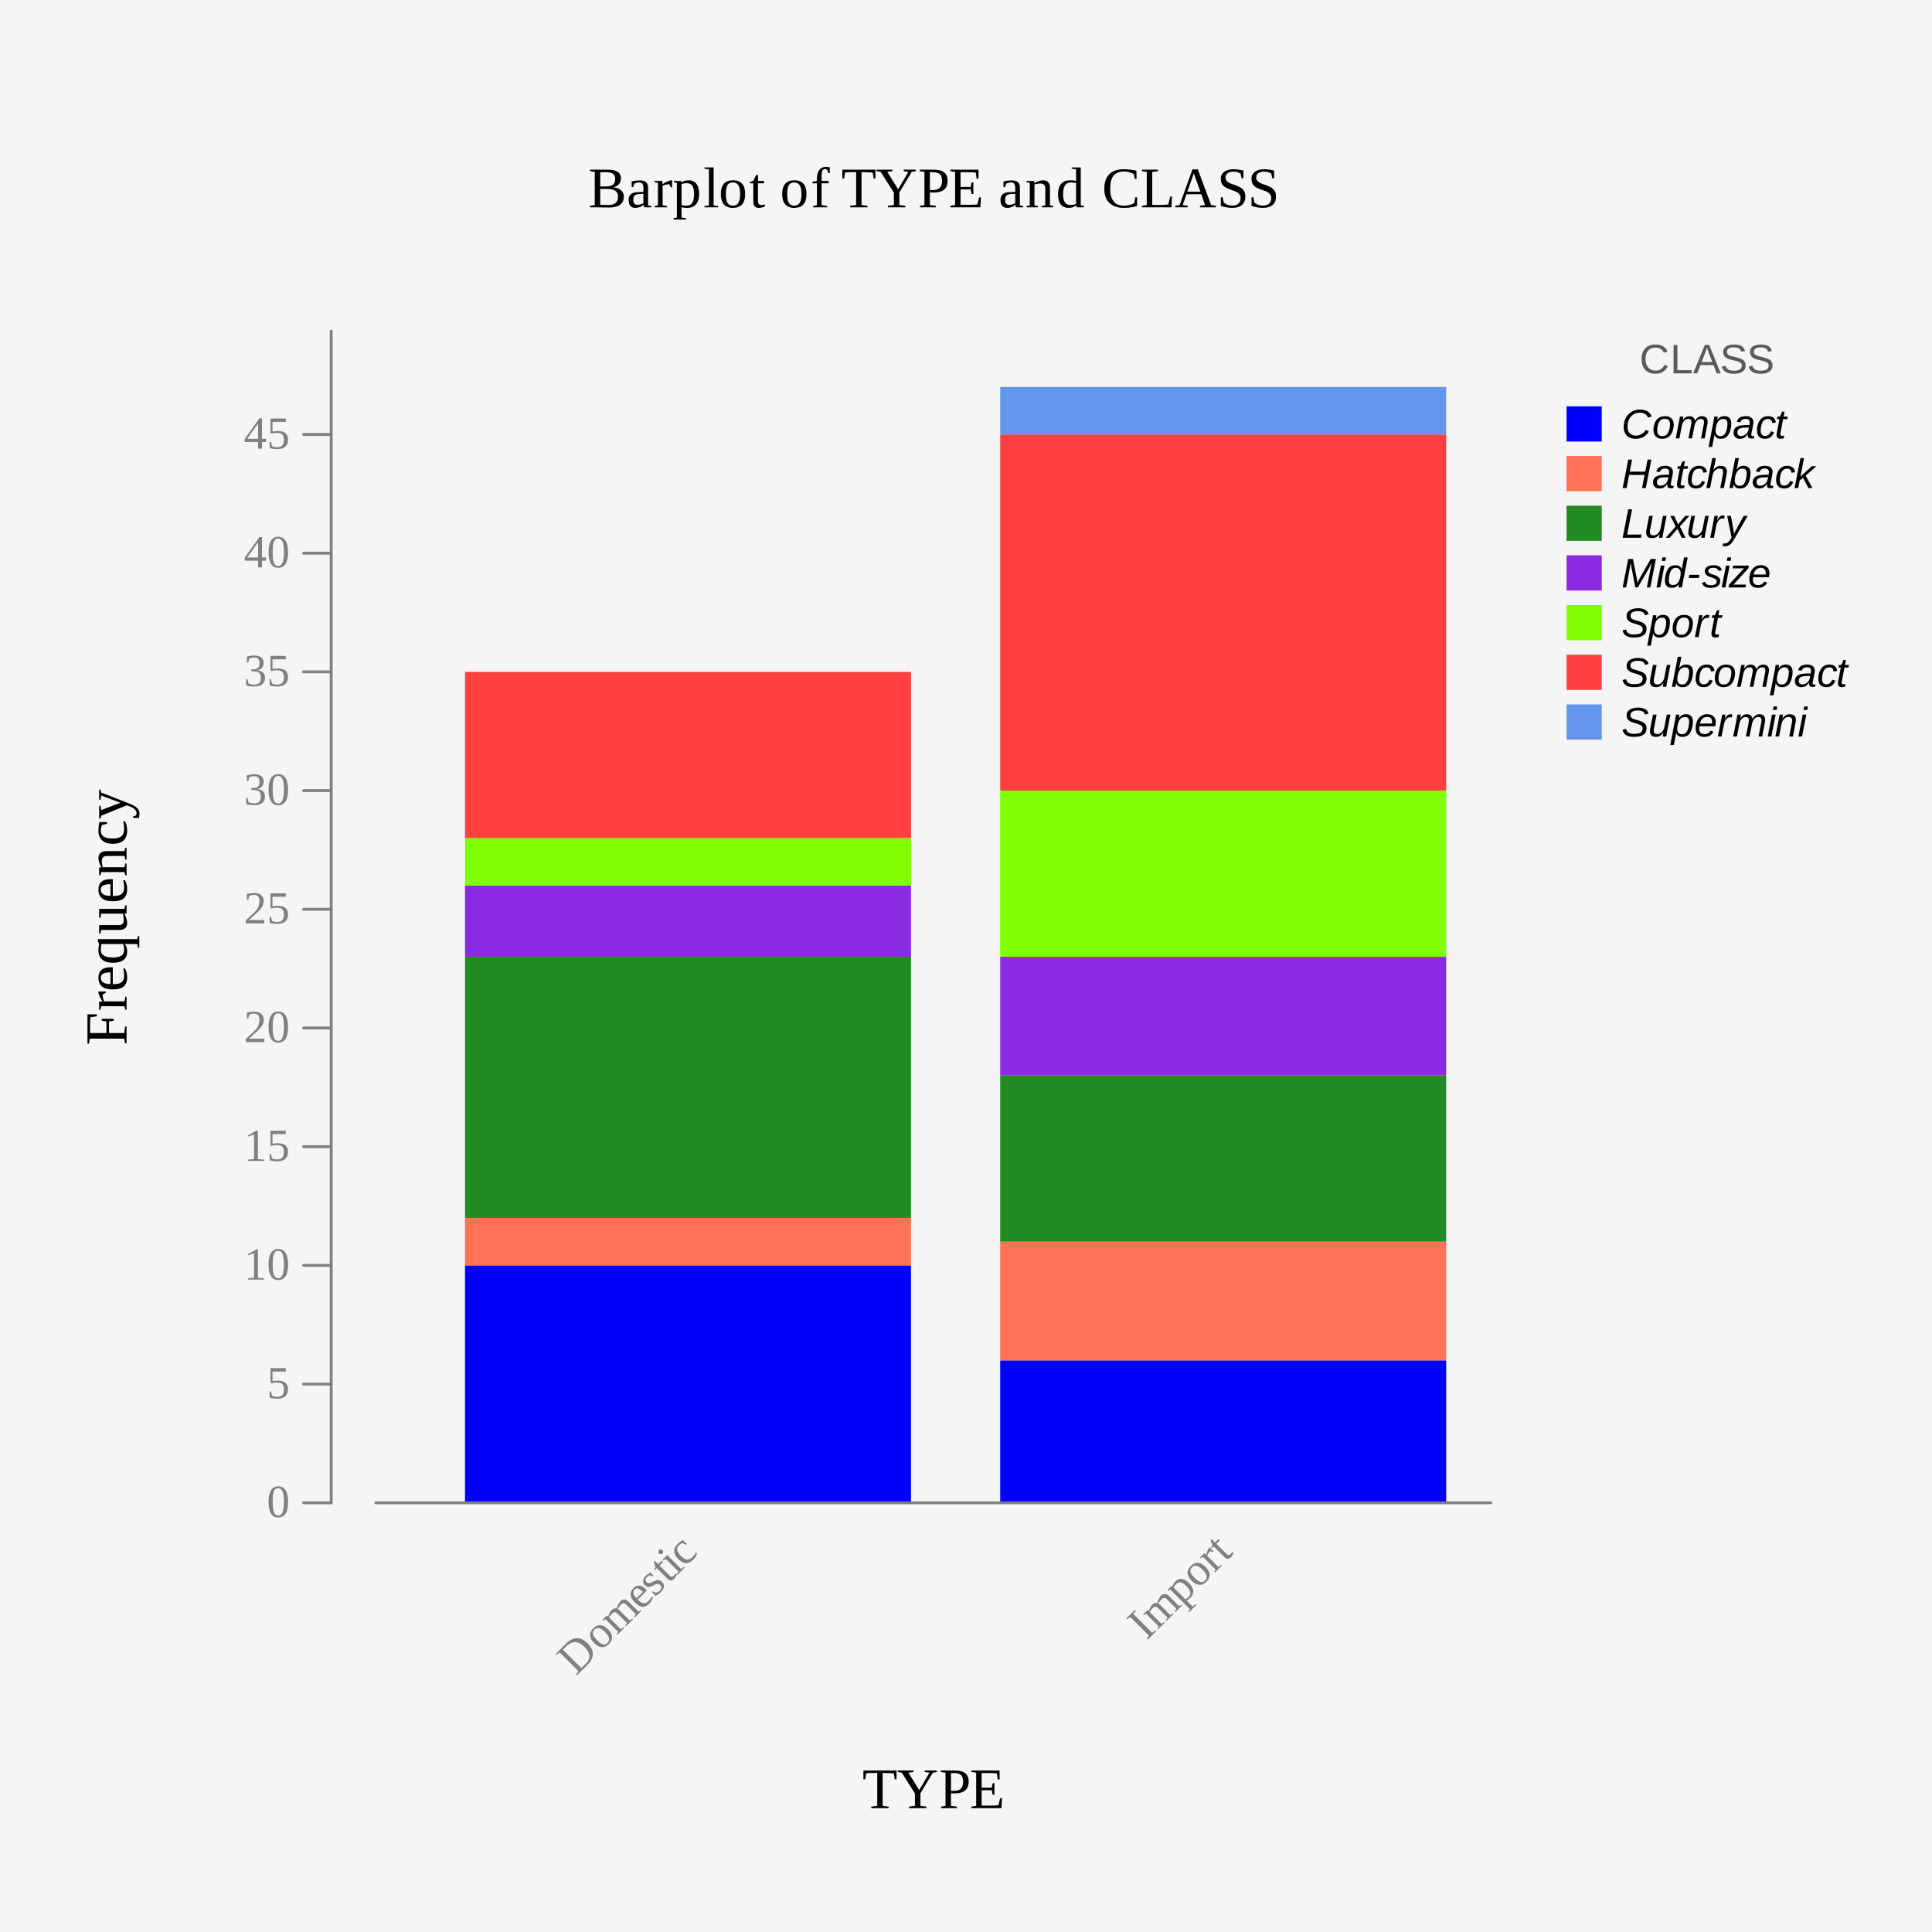 <?xml version="1.0" encoding="UTF-8"?>
<svg xmlns="http://www.w3.org/2000/svg" xmlns:xlink="http://www.w3.org/1999/xlink" width="504pt" height="504pt" viewBox="0 0 504 504" version="1.1">
<defs>
<g>
<symbol overflow="visible" id="glyph0-0">
<path style="stroke:none;" d=""/>
</symbol>
<symbol overflow="visible" id="glyph0-1">
<path style="stroke:none;" d="M 2.109 -7.734 C 1.328 -8.516 0.531 -8.895 -0.281 -8.875 C -1.102 -8.863 -1.898 -8.473 -2.672 -7.703 L -3.438 -6.938 L 1.359 -2.141 C 1.711 -2.453 2.117 -2.836 2.578 -3.297 C 3.254 -3.973 3.551 -4.672 3.469 -5.391 C 3.395 -6.117 2.941 -6.898 2.109 -7.734 Z M -2.797 -8.328 C -1.766 -9.359 -0.773 -9.891 0.172 -9.922 C 1.129 -9.961 2.066 -9.523 2.984 -8.609 C 3.91 -7.68 4.375 -6.738 4.375 -5.781 C 4.375 -4.82 3.898 -3.867 2.953 -2.922 L 0.969 -0.969 L 0.25 -0.25 L 0.031 -0.469 L 0.641 -1.297 L -4.25 -6.188 L -5.094 -5.594 L -5.312 -5.812 Z M -2.797 -8.328 "/>
</symbol>
<symbol overflow="visible" id="glyph0-2">
<path style="stroke:none;" d="M 1.953 -5.891 C 3.328 -4.516 3.406 -3.219 2.188 -2 C 1.602 -1.414 0.984 -1.148 0.328 -1.203 C -0.316 -1.266 -0.973 -1.629 -1.641 -2.297 C -2.297 -2.953 -2.648 -3.602 -2.703 -4.25 C -2.754 -4.895 -2.477 -5.52 -1.875 -6.125 C -1.281 -6.719 -0.66 -6.992 -0.016 -6.953 C 0.629 -6.91 1.285 -6.555 1.953 -5.891 Z M 1.203 -5.141 C 0.609 -5.734 0.094 -6.078 -0.344 -6.172 C -0.789 -6.273 -1.203 -6.141 -1.578 -5.766 C -1.93 -5.41 -2.055 -5.02 -1.953 -4.594 C -1.859 -4.176 -1.504 -3.66 -0.891 -3.047 C -0.266 -2.422 0.254 -2.055 0.672 -1.953 C 1.098 -1.859 1.488 -1.988 1.844 -2.344 C 2.207 -2.707 2.344 -3.113 2.25 -3.562 C 2.156 -4.008 1.805 -4.535 1.203 -5.141 Z M 1.203 -5.141 "/>
</symbol>
<symbol overflow="visible" id="glyph0-3">
<path style="stroke:none;" d="M -2.234 -4.922 C -2.141 -5.242 -2.016 -5.562 -1.859 -5.875 C -1.711 -6.195 -1.551 -6.445 -1.375 -6.625 C -1.188 -6.812 -0.973 -6.945 -0.734 -7.031 C -0.504 -7.125 -0.27 -7.133 -0.031 -7.062 C 0.062 -7.383 0.207 -7.738 0.406 -8.125 C 0.602 -8.508 0.789 -8.789 0.969 -8.969 C 1.633 -9.633 2.352 -9.582 3.125 -8.812 L 5.688 -6.25 L 6.281 -6.656 L 6.469 -6.469 L 4.703 -4.703 L 4.516 -4.891 L 5 -5.562 L 2.516 -8.047 C 2.035 -8.523 1.578 -8.547 1.141 -8.109 C 1.055 -8.023 0.973 -7.93 0.891 -7.828 C 0.805 -7.723 0.723 -7.613 0.641 -7.5 C 0.566 -7.395 0.492 -7.289 0.422 -7.188 C 0.348 -7.082 0.289 -7 0.25 -6.938 C 0.445 -6.82 0.633 -6.676 0.812 -6.5 L 3.375 -3.938 L 4.062 -4.438 L 4.25 -4.25 L 2.391 -2.391 L 2.203 -2.578 L 2.688 -3.25 L 0.203 -5.734 C -0.023 -5.961 -0.258 -6.082 -0.5 -6.094 C -0.738 -6.102 -0.977 -5.988 -1.219 -5.75 C -1.457 -5.508 -1.723 -5.172 -2.016 -4.734 L 1.078 -1.641 L 1.75 -2.125 L 1.938 -1.938 L 0.172 -0.172 L -0.016 -0.359 L 0.391 -0.953 L -2.938 -4.281 L -3.547 -3.891 L -3.734 -4.078 L -2.594 -5.219 Z M -2.234 -4.922 "/>
</symbol>
<symbol overflow="visible" id="glyph0-4">
<path style="stroke:none;" d="M -0.875 -3.031 L -0.812 -2.969 C -0.426 -2.582 -0.086 -2.328 0.203 -2.203 C 0.492 -2.078 0.781 -2.047 1.062 -2.109 C 1.352 -2.18 1.641 -2.359 1.922 -2.641 C 2.078 -2.797 2.242 -2.984 2.422 -3.203 C 2.598 -3.422 2.738 -3.613 2.844 -3.781 L 3.078 -3.547 C 3.023 -3.328 2.922 -3.07 2.766 -2.781 C 2.609 -2.488 2.41 -2.223 2.172 -1.984 C 1.566 -1.379 0.957 -1.098 0.344 -1.141 C -0.258 -1.191 -0.926 -1.582 -1.656 -2.312 C -2.332 -2.988 -2.691 -3.633 -2.734 -4.25 C -2.785 -4.875 -2.547 -5.453 -2.016 -5.984 C -1.023 -6.973 0.035 -6.898 1.172 -5.766 L 1.516 -5.422 Z M -1.688 -5.656 C -1.977 -5.363 -2.082 -5.02 -2 -4.625 C -1.926 -4.238 -1.66 -3.816 -1.203 -3.359 L 0.469 -5.031 C -0.031 -5.531 -0.445 -5.82 -0.781 -5.906 C -1.125 -6 -1.426 -5.914 -1.688 -5.656 Z M -1.688 -5.656 "/>
</symbol>
<symbol overflow="visible" id="glyph0-5">
<path style="stroke:none;" d="M 1.906 -4.094 C 2.289 -3.707 2.461 -3.289 2.422 -2.844 C 2.379 -2.395 2.117 -1.93 1.641 -1.453 C 1.453 -1.266 1.219 -1.07 0.938 -0.875 C 0.656 -0.676 0.426 -0.539 0.25 -0.469 L -0.719 -1.438 L -0.531 -1.625 L 0.219 -1.281 C 0.613 -1.301 0.977 -1.477 1.312 -1.812 C 1.844 -2.344 1.883 -2.832 1.438 -3.281 C 1.094 -3.625 0.633 -3.656 0.062 -3.375 L -0.422 -3.141 C -0.785 -2.941 -1.078 -2.82 -1.297 -2.781 C -1.523 -2.75 -1.738 -2.77 -1.938 -2.844 C -2.145 -2.926 -2.344 -3.062 -2.531 -3.25 C -2.875 -3.594 -3.031 -3.977 -3 -4.406 C -2.969 -4.832 -2.754 -5.242 -2.359 -5.641 C -2.066 -5.93 -1.66 -6.242 -1.141 -6.578 L -0.297 -5.734 L -0.5 -5.531 L -1.125 -5.812 C -1.406 -5.801 -1.703 -5.641 -2.016 -5.328 C -2.242 -5.098 -2.359 -4.867 -2.359 -4.641 C -2.367 -4.422 -2.273 -4.211 -2.078 -4.016 C -1.922 -3.859 -1.738 -3.781 -1.531 -3.781 C -1.32 -3.781 -1.07 -3.852 -0.781 -4 C -0.227 -4.258 0.133 -4.414 0.312 -4.469 C 0.5 -4.531 0.68 -4.562 0.859 -4.562 C 1.035 -4.562 1.207 -4.523 1.375 -4.453 C 1.551 -4.391 1.727 -4.27 1.906 -4.094 Z M 1.906 -4.094 "/>
</symbol>
<symbol overflow="visible" id="glyph0-6">
<path style="stroke:none;" d="M 1.469 -1.281 C 1.207 -1.02 0.93 -0.906 0.641 -0.938 C 0.348 -0.969 0.062 -1.125 -0.219 -1.406 L -2.953 -4.141 L -3.453 -3.641 L -3.641 -3.828 L -3.312 -4.5 L -3.75 -5.781 L -3.484 -6.047 L -2.625 -5.188 L -1.734 -6.078 L -1.375 -5.719 L -2.266 -4.828 L 0.391 -2.172 C 0.566 -1.992 0.738 -1.898 0.906 -1.891 C 1.082 -1.891 1.234 -1.953 1.359 -2.078 C 1.523 -2.242 1.703 -2.461 1.891 -2.734 L 2.172 -2.453 C 2.141 -2.297 2.051 -2.098 1.906 -1.859 C 1.77 -1.629 1.625 -1.438 1.469 -1.281 Z M 1.469 -1.281 "/>
</symbol>
<symbol overflow="visible" id="glyph0-7">
<path style="stroke:none;" d="M -3.609 -6.734 C -3.484 -6.609 -3.422 -6.457 -3.422 -6.281 C -3.422 -6.102 -3.484 -5.953 -3.609 -5.828 C -3.723 -5.711 -3.867 -5.656 -4.047 -5.656 C -4.223 -5.656 -4.375 -5.719 -4.5 -5.844 C -4.625 -5.969 -4.688 -6.117 -4.688 -6.297 C -4.688 -6.473 -4.629 -6.617 -4.516 -6.734 C -4.391 -6.859 -4.238 -6.922 -4.062 -6.922 C -3.883 -6.922 -3.734 -6.859 -3.609 -6.734 Z M 1.25 -1.812 L 2.016 -2.391 L 2.203 -2.203 L 0.172 -0.172 L -0.016 -0.359 L 0.562 -1.125 L -2.766 -4.453 L -3.438 -4 L -3.625 -4.188 L -2.375 -5.438 Z M 1.25 -1.812 "/>
</symbol>
<symbol overflow="visible" id="glyph0-8">
<path style="stroke:none;" d="M 3.266 -3.734 C 3.223 -3.504 3.113 -3.238 2.938 -2.938 C 2.758 -2.633 2.551 -2.363 2.312 -2.125 C 1.051 -0.863 -0.27 -0.926 -1.656 -2.312 C -2.301 -2.957 -2.633 -3.613 -2.656 -4.281 C -2.688 -4.957 -2.406 -5.594 -1.812 -6.188 C -1.438 -6.562 -0.984 -6.922 -0.453 -7.266 L 0.625 -6.188 L 0.406 -5.969 L -0.469 -6.469 C -0.832 -6.375 -1.176 -6.164 -1.5 -5.844 C -2.227 -5.113 -2.031 -4.188 -0.906 -3.062 C -0.312 -2.469 0.219 -2.16 0.688 -2.141 C 1.156 -2.117 1.625 -2.344 2.094 -2.812 C 2.5 -3.219 2.805 -3.609 3.016 -3.984 Z M 3.266 -3.734 "/>
</symbol>
<symbol overflow="visible" id="glyph0-9">
<path style="stroke:none;" d="M 1.484 -2.141 L 2.312 -2.75 L 2.531 -2.531 L 0.312 -0.312 L 0.094 -0.531 L 0.688 -1.344 L -4.203 -6.234 L -5.031 -5.656 L -5.25 -5.875 L -3.031 -8.094 L -2.812 -7.875 L -3.406 -7.031 Z M 1.484 -2.141 "/>
</symbol>
<symbol overflow="visible" id="glyph0-10">
<path style="stroke:none;" d="M -2.984 -4.234 L -3.531 -3.906 L -3.719 -4.094 L -2.625 -5.188 L -2.375 -4.969 C -2.363 -5.164 -2.289 -5.395 -2.156 -5.656 C -2.02 -5.914 -1.848 -6.148 -1.641 -6.359 C -1.148 -6.848 -0.598 -7.055 0.016 -6.984 C 0.629 -6.91 1.266 -6.547 1.922 -5.891 C 2.578 -5.234 2.938 -4.57 3 -3.906 C 3.07 -3.25 2.828 -2.641 2.266 -2.078 C 1.961 -1.773 1.633 -1.52 1.281 -1.312 C 1.488 -1.125 1.656 -0.969 1.781 -0.844 L 2.828 0.203 L 3.594 -0.375 L 3.797 -0.172 L 1.938 1.688 L 1.734 1.484 L 2.141 0.891 Z M 1.188 -5.156 C 0.656 -5.688 0.176 -5.992 -0.25 -6.078 C -0.688 -6.172 -1.082 -6.039 -1.438 -5.688 C -1.758 -5.363 -1.984 -5.047 -2.109 -4.734 L 0.984 -1.641 C 1.273 -1.828 1.57 -2.07 1.875 -2.375 C 2.57 -3.07 2.344 -4 1.188 -5.156 Z M 1.188 -5.156 "/>
</symbol>
<symbol overflow="visible" id="glyph0-11">
<path style="stroke:none;" d="M -1.25 -6.75 L -0.203 -5.703 L -0.375 -5.531 L -1.078 -5.734 C -1.211 -5.598 -1.352 -5.414 -1.5 -5.188 C -1.656 -4.969 -1.773 -4.754 -1.859 -4.547 L 1.062 -1.625 L 1.828 -2.203 L 2.016 -2.016 L 0.172 -0.172 L -0.016 -0.359 L 0.375 -0.938 L -2.953 -4.266 L -3.547 -3.891 L -3.734 -4.078 L -2.609 -5.203 L -2.062 -4.75 C -2.031 -5.051 -1.938 -5.406 -1.781 -5.812 C -1.633 -6.227 -1.477 -6.52 -1.312 -6.688 Z M -1.25 -6.75 "/>
</symbol>
<symbol overflow="visible" id="glyph1-0">
<path style="stroke:none;" d=""/>
</symbol>
<symbol overflow="visible" id="glyph1-1">
<path style="stroke:none;" d="M 2.312 0 L 2.312 -0.391 L 3.875 -0.594 L 3.875 -9.188 L 3.5 -9.188 C 2.258 -9.188 1.41 -9.141 0.953 -9.047 L 0.766 -7.516 L 0.266 -7.516 L 0.266 -9.828 L 8.906 -9.828 L 8.906 -7.516 L 8.422 -7.516 L 8.219 -9.047 C 8.07 -9.078 7.75 -9.102 7.25 -9.125 C 6.758 -9.156 6.223 -9.172 5.641 -9.172 L 5.281 -9.172 L 5.281 -0.594 L 6.844 -0.391 L 6.844 0 Z M 2.312 0 "/>
</symbol>
<symbol overflow="visible" id="glyph1-2">
<path style="stroke:none;" d="M 6.141 -3.875 L 6.141 -0.594 L 7.703 -0.391 L 7.703 0 L 3.172 0 L 3.172 -0.391 L 4.719 -0.594 L 4.719 -3.828 L 1.281 -9.25 L 0.172 -9.438 L 0.172 -9.828 L 4.328 -9.828 L 4.328 -9.438 L 3 -9.25 L 5.828 -4.703 L 8.5 -9.25 L 7.266 -9.438 L 7.266 -9.828 L 10.453 -9.828 L 10.453 -9.438 L 9.375 -9.25 Z M 6.141 -3.875 "/>
</symbol>
<symbol overflow="visible" id="glyph1-3">
<path style="stroke:none;" d="M 6.281 -6.922 C 6.281 -7.723 6.094 -8.297 5.719 -8.641 C 5.344 -8.984 4.711 -9.156 3.828 -9.156 L 3.109 -9.156 L 3.109 -4.516 L 3.875 -4.516 C 4.695 -4.516 5.301 -4.703 5.688 -5.078 C 6.082 -5.453 6.281 -6.066 6.281 -6.922 Z M 3.109 -3.859 L 3.109 -0.594 L 4.672 -0.391 L 4.672 0 L 0.531 0 L 0.531 -0.391 L 1.688 -0.594 L 1.688 -9.25 L 0.438 -9.438 L 0.438 -9.828 L 4.141 -9.828 C 6.535 -9.828 7.734 -8.859 7.734 -6.922 C 7.734 -5.922 7.43 -5.16 6.828 -4.641 C 6.223 -4.117 5.352 -3.859 4.219 -3.859 Z M 3.109 -3.859 "/>
</symbol>
<symbol overflow="visible" id="glyph1-4">
<path style="stroke:none;" d="M 0.438 -0.391 L 1.688 -0.594 L 1.688 -9.25 L 0.438 -9.438 L 0.438 -9.828 L 7.797 -9.828 L 7.797 -7.469 L 7.312 -7.469 L 7.078 -9.062 C 6.535 -9.125 5.742 -9.156 4.703 -9.156 L 3.109 -9.156 L 3.109 -5.328 L 5.75 -5.328 L 5.984 -6.5 L 6.453 -6.5 L 6.453 -3.484 L 5.984 -3.484 L 5.75 -4.672 L 3.109 -4.672 L 3.109 -0.656 L 5.047 -0.656 C 6.297 -0.656 7.117 -0.695 7.516 -0.781 L 7.938 -2.594 L 8.422 -2.594 L 8.281 0 L 0.438 0 Z M 0.438 -0.391 "/>
</symbol>
<symbol overflow="visible" id="glyph1-5">
<path style="stroke:none;" d="M 7.016 -7.438 C 7.016 -8.039 6.828 -8.477 6.453 -8.75 C 6.078 -9.02 5.469 -9.156 4.625 -9.156 L 3.109 -9.156 L 3.109 -5.453 L 4.703 -5.453 C 5.492 -5.453 6.078 -5.609 6.453 -5.922 C 6.828 -6.234 7.016 -6.738 7.016 -7.438 Z M 7.75 -2.797 C 7.75 -3.484 7.52 -3.988 7.062 -4.312 C 6.602 -4.633 5.867 -4.797 4.859 -4.797 L 3.109 -4.797 L 3.109 -0.656 C 3.773 -0.625 4.492 -0.609 5.266 -0.609 C 6.098 -0.609 6.719 -0.785 7.125 -1.141 C 7.539 -1.492 7.75 -2.047 7.75 -2.797 Z M 0.438 0 L 0.438 -0.391 L 1.688 -0.594 L 1.688 -9.25 L 0.438 -9.438 L 0.438 -9.828 L 4.922 -9.828 C 6.172 -9.828 7.082 -9.641 7.656 -9.266 C 8.227 -8.898 8.516 -8.316 8.516 -7.516 C 8.516 -6.941 8.336 -6.453 7.984 -6.047 C 7.629 -5.641 7.133 -5.367 6.5 -5.234 C 7.383 -5.141 8.066 -4.879 8.547 -4.453 C 9.023 -4.035 9.266 -3.492 9.266 -2.828 C 9.266 -1.879 8.938 -1.16 8.281 -0.672 C 7.633 -0.191 6.688 0.047 5.438 0.047 L 2.312 0 Z M 0.438 0 "/>
</symbol>
<symbol overflow="visible" id="glyph1-6">
<path style="stroke:none;" d="M 3.406 -7.031 C 4.156 -7.031 4.707 -6.875 5.062 -6.562 C 5.414 -6.258 5.594 -5.789 5.594 -5.156 L 5.594 -0.516 L 6.453 -0.328 L 6.453 0 L 4.562 0 L 4.422 -0.688 C 3.867 -0.133 3.16 0.141 2.297 0.141 C 1.117 0.141 0.531 -0.539 0.531 -1.906 C 0.531 -2.363 0.617 -2.742 0.797 -3.047 C 0.973 -3.348 1.254 -3.578 1.641 -3.734 C 2.035 -3.891 2.602 -3.973 3.344 -3.984 L 4.375 -4.016 L 4.375 -5.094 C 4.375 -5.57 4.285 -5.922 4.109 -6.141 C 3.941 -6.367 3.676 -6.484 3.312 -6.484 C 2.82 -6.484 2.379 -6.367 1.984 -6.141 L 1.734 -5.281 L 1.312 -5.281 L 1.312 -6.781 C 2.102 -6.945 2.801 -7.031 3.406 -7.031 Z M 4.375 -3.516 L 3.422 -3.484 C 2.766 -3.453 2.32 -3.32 2.094 -3.094 C 1.863 -2.863 1.75 -2.484 1.75 -1.953 C 1.75 -1.086 2.098 -0.656 2.797 -0.656 C 3.117 -0.656 3.398 -0.691 3.641 -0.766 C 3.891 -0.848 4.133 -0.945 4.375 -1.062 Z M 4.375 -3.516 "/>
</symbol>
<symbol overflow="visible" id="glyph1-7">
<path style="stroke:none;" d="M 4.859 -7.062 L 4.859 -5.203 L 4.547 -5.203 L 4.125 -6.016 C 3.875 -6.016 3.582 -5.977 3.25 -5.906 C 2.914 -5.844 2.629 -5.758 2.391 -5.656 L 2.391 -0.516 L 3.562 -0.328 L 3.562 0 L 0.297 0 L 0.297 -0.328 L 1.172 -0.516 L 1.172 -6.375 L 0.297 -6.562 L 0.297 -6.891 L 2.312 -6.891 L 2.375 -6.031 C 2.664 -6.27 3.062 -6.5 3.562 -6.719 C 4.062 -6.945 4.457 -7.062 4.75 -7.062 Z M 4.859 -7.062 "/>
</symbol>
<symbol overflow="visible" id="glyph1-8">
<path style="stroke:none;" d="M 1.109 -6.375 L 0.328 -6.562 L 0.328 -6.891 L 2.266 -6.891 L 2.281 -6.484 C 2.477 -6.66 2.75 -6.801 3.094 -6.906 C 3.445 -7.008 3.801 -7.062 4.156 -7.062 C 5.031 -7.062 5.707 -6.754 6.188 -6.141 C 6.676 -5.535 6.922 -4.66 6.922 -3.516 C 6.922 -2.348 6.656 -1.445 6.125 -0.812 C 5.602 -0.176 4.848 0.141 3.859 0.141 C 3.305 0.141 2.781 0.086 2.281 -0.016 C 2.312 0.336 2.328 0.613 2.328 0.812 L 2.328 2.672 L 3.516 2.844 L 3.516 3.188 L 0.234 3.188 L 0.234 2.844 L 1.109 2.672 Z M 5.594 -3.516 C 5.594 -4.453 5.441 -5.148 5.141 -5.609 C 4.836 -6.066 4.375 -6.297 3.75 -6.297 C 3.176 -6.297 2.703 -6.219 2.328 -6.062 L 2.328 -0.562 C 2.754 -0.477 3.227 -0.438 3.75 -0.438 C 4.977 -0.438 5.594 -1.461 5.594 -3.516 Z M 5.594 -3.516 "/>
</symbol>
<symbol overflow="visible" id="glyph1-9">
<path style="stroke:none;" d="M 2.688 -0.516 L 3.875 -0.328 L 3.875 0 L 0.297 0 L 0.297 -0.328 L 1.469 -0.516 L 1.469 -9.906 L 0.297 -10.078 L 0.297 -10.406 L 2.688 -10.406 Z M 2.688 -0.516 "/>
</symbol>
<symbol overflow="visible" id="glyph1-10">
<path style="stroke:none;" d="M 6.922 -3.484 C 6.922 -1.066 5.848 0.141 3.703 0.141 C 2.672 0.141 1.891 -0.164 1.359 -0.781 C 0.836 -1.406 0.578 -2.305 0.578 -3.484 C 0.578 -4.641 0.836 -5.523 1.359 -6.141 C 1.891 -6.754 2.691 -7.062 3.766 -7.062 C 4.805 -7.062 5.594 -6.758 6.125 -6.156 C 6.656 -5.562 6.922 -4.672 6.922 -3.484 Z M 5.609 -3.484 C 5.609 -4.535 5.453 -5.297 5.141 -5.766 C 4.836 -6.242 4.359 -6.484 3.703 -6.484 C 3.066 -6.484 2.602 -6.254 2.312 -5.797 C 2.031 -5.348 1.891 -4.578 1.891 -3.484 C 1.891 -2.367 2.035 -1.582 2.328 -1.125 C 2.617 -0.664 3.078 -0.438 3.703 -0.438 C 4.348 -0.438 4.828 -0.676 5.141 -1.156 C 5.453 -1.633 5.609 -2.41 5.609 -3.484 Z M 5.609 -3.484 "/>
</symbol>
<symbol overflow="visible" id="glyph1-11">
<path style="stroke:none;" d="M 2.453 0.141 C 1.984 0.141 1.629 0.004 1.391 -0.266 C 1.16 -0.547 1.047 -0.938 1.047 -1.438 L 1.047 -6.266 L 0.141 -6.266 L 0.141 -6.594 L 1.062 -6.891 L 1.797 -8.438 L 2.266 -8.438 L 2.266 -6.891 L 3.844 -6.891 L 3.844 -6.266 L 2.266 -6.266 L 2.266 -1.578 C 2.266 -1.254 2.336 -1.008 2.484 -0.844 C 2.629 -0.688 2.816 -0.609 3.047 -0.609 C 3.328 -0.609 3.672 -0.648 4.078 -0.734 L 4.078 -0.25 C 3.91 -0.133 3.664 -0.039 3.344 0.031 C 3.02 0.102 2.723 0.141 2.453 0.141 Z M 2.453 0.141 "/>
</symbol>
<symbol overflow="visible" id="glyph1-12">
<path style="stroke:none;" d=""/>
</symbol>
<symbol overflow="visible" id="glyph1-13">
<path style="stroke:none;" d="M 1.641 -6.266 L 0.469 -6.266 L 0.469 -6.625 L 1.641 -6.922 L 1.641 -7.391 C 1.641 -8.41 1.844 -9.191 2.25 -9.734 C 2.656 -10.285 3.223 -10.562 3.953 -10.562 C 4.328 -10.562 4.676 -10.516 5 -10.422 L 5 -8.922 L 4.641 -8.922 L 4.312 -9.828 C 4.145 -9.922 3.941 -9.969 3.703 -9.969 C 3.398 -9.969 3.18 -9.832 3.047 -9.562 C 2.922 -9.289 2.859 -8.781 2.859 -8.031 L 2.859 -6.891 L 4.688 -6.891 L 4.688 -6.266 L 2.859 -6.266 L 2.859 -0.578 L 4.344 -0.328 L 4.344 0 L 0.625 0 L 0.625 -0.328 L 1.641 -0.578 Z M 1.641 -6.266 "/>
</symbol>
<symbol overflow="visible" id="glyph1-14">
<path style="stroke:none;" d="M 2.375 -6.328 C 2.75 -6.547 3.148 -6.723 3.578 -6.859 C 4.004 -6.992 4.359 -7.062 4.641 -7.062 C 5.234 -7.062 5.68 -6.891 5.984 -6.547 C 6.285 -6.203 6.438 -5.703 6.438 -5.047 L 6.438 -0.516 L 7.266 -0.328 L 7.266 0 L 4.312 0 L 4.312 -0.328 L 5.219 -0.516 L 5.219 -4.906 C 5.219 -5.312 5.117 -5.629 4.922 -5.859 C 4.723 -6.098 4.414 -6.219 4 -6.219 C 3.562 -6.219 3.023 -6.145 2.391 -6 L 2.391 -0.516 L 3.312 -0.328 L 3.312 0 L 0.344 0 L 0.344 -0.328 L 1.172 -0.516 L 1.172 -6.375 L 0.344 -6.562 L 0.344 -6.891 L 2.312 -6.891 Z M 2.375 -6.328 "/>
</symbol>
<symbol overflow="visible" id="glyph1-15">
<path style="stroke:none;" d="M 5.297 -0.516 C 4.742 -0.078 4.098 0.141 3.359 0.141 C 1.484 0.141 0.547 -1.031 0.547 -3.375 C 0.547 -4.582 0.812 -5.5 1.344 -6.125 C 1.875 -6.75 2.656 -7.062 3.688 -7.062 C 4.219 -7.062 4.754 -7.008 5.297 -6.906 C 5.266 -7.062 5.25 -7.461 5.25 -8.109 L 5.25 -9.906 L 4.094 -10.078 L 4.094 -10.406 L 6.469 -10.406 L 6.469 -0.516 L 7.312 -0.328 L 7.312 0 L 5.391 0 Z M 1.859 -3.375 C 1.859 -2.445 2.016 -1.754 2.328 -1.297 C 2.641 -0.836 3.117 -0.609 3.766 -0.609 C 4.316 -0.609 4.812 -0.707 5.25 -0.906 L 5.25 -6.344 C 4.812 -6.426 4.316 -6.469 3.766 -6.469 C 2.492 -6.469 1.859 -5.438 1.859 -3.375 Z M 1.859 -3.375 "/>
</symbol>
<symbol overflow="visible" id="glyph1-16">
<path style="stroke:none;" d="M 5.672 0.141 C 4.078 0.141 2.832 -0.289 1.938 -1.156 C 1.051 -2.02 0.609 -3.234 0.609 -4.797 C 0.609 -6.484 1.035 -7.758 1.891 -8.625 C 2.742 -9.5 4.016 -9.938 5.703 -9.938 C 6.723 -9.938 7.816 -9.812 8.984 -9.562 L 9.031 -7.406 L 8.547 -7.406 L 8.328 -8.688 C 7.984 -8.895 7.582 -9.055 7.125 -9.172 C 6.676 -9.285 6.219 -9.344 5.75 -9.344 C 4.5 -9.344 3.582 -8.973 3 -8.234 C 2.426 -7.504 2.141 -6.363 2.141 -4.812 C 2.141 -3.383 2.441 -2.297 3.047 -1.547 C 3.648 -0.797 4.531 -0.422 5.688 -0.422 C 6.238 -0.422 6.758 -0.488 7.25 -0.625 C 7.75 -0.758 8.145 -0.938 8.438 -1.156 L 8.703 -2.625 L 9.172 -2.625 L 9.141 -0.312 C 8.055 -0.008 6.898 0.141 5.672 0.141 Z M 5.672 0.141 "/>
</symbol>
<symbol overflow="visible" id="glyph1-17">
<path style="stroke:none;" d="M 4.625 -9.438 L 3.109 -9.25 L 3.109 -0.625 L 5.047 -0.625 C 6.078 -0.625 6.836 -0.676 7.328 -0.781 L 7.781 -2.812 L 8.266 -2.812 L 8.125 0 L 0.438 0 L 0.438 -0.391 L 1.688 -0.594 L 1.688 -9.25 L 0.438 -9.438 L 0.438 -9.828 L 4.625 -9.828 Z M 4.625 -9.438 "/>
</symbol>
<symbol overflow="visible" id="glyph1-18">
<path style="stroke:none;" d="M 3.375 -0.391 L 3.375 0 L 0.141 0 L 0.141 -0.391 L 1.266 -0.594 L 4.609 -9.906 L 6 -9.906 L 9.484 -0.594 L 10.719 -0.391 L 10.719 0 L 6.562 0 L 6.562 -0.391 L 7.891 -0.594 L 6.922 -3.422 L 3.047 -3.422 L 2.062 -0.594 Z M 4.953 -8.844 L 3.266 -4.078 L 6.688 -4.078 Z M 4.953 -8.844 "/>
</symbol>
<symbol overflow="visible" id="glyph1-19">
<path style="stroke:none;" d="M 1.016 -2.641 L 1.5 -2.641 L 1.75 -1.312 C 1.926 -1.082 2.234 -0.879 2.672 -0.703 C 3.117 -0.535 3.555 -0.453 3.984 -0.453 C 4.672 -0.453 5.207 -0.625 5.594 -0.969 C 5.977 -1.32 6.172 -1.805 6.172 -2.422 C 6.172 -2.766 6.094 -3.051 5.938 -3.281 C 5.789 -3.52 5.598 -3.719 5.359 -3.875 C 5.117 -4.031 4.844 -4.16 4.531 -4.266 C 4.227 -4.379 3.91 -4.492 3.578 -4.609 C 3.254 -4.723 2.938 -4.848 2.625 -4.984 C 2.32 -5.117 2.051 -5.289 1.812 -5.5 C 1.57 -5.707 1.375 -5.969 1.219 -6.281 C 1.07 -6.594 1 -6.973 1 -7.422 C 1 -8.203 1.289 -8.816 1.875 -9.266 C 2.469 -9.711 3.285 -9.938 4.328 -9.938 C 5.117 -9.938 5.977 -9.828 6.906 -9.609 L 6.906 -7.578 L 6.422 -7.578 L 6.172 -8.781 C 5.672 -9.133 5.055 -9.312 4.328 -9.312 C 3.672 -9.312 3.156 -9.176 2.781 -8.906 C 2.414 -8.645 2.234 -8.281 2.234 -7.812 C 2.234 -7.5 2.305 -7.234 2.453 -7.016 C 2.609 -6.805 2.805 -6.629 3.047 -6.484 C 3.285 -6.336 3.562 -6.207 3.875 -6.094 C 4.188 -5.988 4.504 -5.879 4.828 -5.766 C 5.148 -5.648 5.461 -5.52 5.766 -5.375 C 6.078 -5.227 6.352 -5.047 6.594 -4.828 C 6.844 -4.609 7.039 -4.336 7.188 -4.016 C 7.332 -3.691 7.406 -3.297 7.406 -2.828 C 7.406 -1.879 7.113 -1.145 6.531 -0.625 C 5.957 -0.113 5.125 0.141 4.031 0.141 C 3.5 0.141 2.969 0.094 2.438 0 C 1.906 -0.082 1.43 -0.207 1.016 -0.375 Z M 1.016 -2.641 "/>
</symbol>
<symbol overflow="visible" id="glyph2-0">
<path style="stroke:none;" d=""/>
</symbol>
<symbol overflow="visible" id="glyph2-1">
<path style="stroke:none;" d="M 5.547 -3.969 C 5.547 -1.238 4.688 0.125 2.969 0.125 C 2.133 0.125 1.504 -0.223 1.078 -0.922 C 0.66 -1.617 0.453 -2.633 0.453 -3.969 C 0.453 -5.258 0.66 -6.25 1.078 -6.938 C 1.504 -7.633 2.148 -7.984 3.016 -7.984 C 3.836 -7.984 4.461 -7.641 4.891 -6.953 C 5.328 -6.273 5.547 -5.281 5.547 -3.969 Z M 4.469 -3.969 C 4.469 -5.219 4.348 -6.117 4.109 -6.672 C 3.867 -7.234 3.488 -7.516 2.969 -7.516 C 2.457 -7.516 2.086 -7.25 1.859 -6.719 C 1.641 -6.195 1.531 -5.281 1.531 -3.969 C 1.531 -2.633 1.645 -1.695 1.875 -1.156 C 2.102 -0.613 2.469 -0.344 2.969 -0.344 C 3.477 -0.344 3.852 -0.625 4.094 -1.188 C 4.344 -1.758 4.469 -2.688 4.469 -3.969 Z M 4.469 -3.969 "/>
</symbol>
<symbol overflow="visible" id="glyph2-2">
<path style="stroke:none;" d="M 2.844 -4.594 C 3.75 -4.594 4.422 -4.406 4.859 -4.031 C 5.305 -3.664 5.531 -3.102 5.531 -2.344 C 5.531 -1.551 5.289 -0.941 4.812 -0.516 C 4.332 -0.086 3.645 0.125 2.75 0.125 C 2.008 0.125 1.348 0.035 0.766 -0.141 L 0.703 -1.781 L 1.078 -1.781 L 1.344 -0.688 C 1.52 -0.594 1.727 -0.516 1.969 -0.453 C 2.207 -0.398 2.438 -0.375 2.656 -0.375 C 3.27 -0.375 3.723 -0.52 4.016 -0.812 C 4.305 -1.102 4.453 -1.594 4.453 -2.281 C 4.453 -2.758 4.391 -3.125 4.266 -3.375 C 4.141 -3.625 3.941 -3.805 3.672 -3.922 C 3.398 -4.047 3.031 -4.109 2.562 -4.109 C 2.207 -4.109 1.863 -4.062 1.531 -3.969 L 0.969 -3.969 L 0.969 -7.859 L 4.953 -7.859 L 4.953 -6.969 L 1.484 -6.969 L 1.484 -4.453 C 1.91 -4.547 2.363 -4.594 2.844 -4.594 Z M 2.844 -4.594 "/>
</symbol>
<symbol overflow="visible" id="glyph2-3">
<path style="stroke:none;" d="M 3.672 -0.469 L 5.281 -0.312 L 5.281 0 L 1.062 0 L 1.062 -0.312 L 2.672 -0.469 L 2.672 -6.875 L 1.078 -6.312 L 1.078 -6.625 L 3.375 -7.922 L 3.672 -7.922 Z M 3.672 -0.469 "/>
</symbol>
<symbol overflow="visible" id="glyph2-4">
<path style="stroke:none;" d="M 5.344 0 L 0.531 0 L 0.531 -0.859 L 1.625 -1.859 C 2.32 -2.461 2.832 -2.953 3.156 -3.328 C 3.488 -3.711 3.723 -4.102 3.859 -4.5 C 4.004 -4.906 4.078 -5.367 4.078 -5.891 C 4.078 -6.398 3.961 -6.785 3.734 -7.047 C 3.504 -7.316 3.129 -7.453 2.609 -7.453 C 2.398 -7.453 2.188 -7.422 1.969 -7.359 C 1.75 -7.305 1.555 -7.234 1.391 -7.141 L 1.172 -6.188 L 0.797 -6.188 L 0.797 -7.688 C 1.504 -7.863 2.109 -7.953 2.609 -7.953 C 3.461 -7.953 4.102 -7.77 4.531 -7.406 C 4.969 -7.051 5.188 -6.547 5.188 -5.891 C 5.188 -5.453 5.098 -5.039 4.922 -4.656 C 4.754 -4.27 4.492 -3.883 4.141 -3.5 C 3.797 -3.113 3.219 -2.57 2.406 -1.875 C 2.051 -1.582 1.68 -1.258 1.297 -0.906 L 5.344 -0.906 Z M 5.344 0 "/>
</symbol>
<symbol overflow="visible" id="glyph2-5">
<path style="stroke:none;" d="M 5.531 -2.141 C 5.531 -1.43 5.285 -0.875 4.797 -0.469 C 4.316 -0.07 3.633 0.125 2.75 0.125 C 2.008 0.125 1.305 0.035 0.641 -0.141 L 0.578 -1.781 L 0.969 -1.781 L 1.219 -0.688 C 1.375 -0.602 1.594 -0.531 1.875 -0.469 C 2.156 -0.406 2.414 -0.375 2.656 -0.375 C 3.27 -0.375 3.723 -0.516 4.016 -0.797 C 4.305 -1.078 4.453 -1.547 4.453 -2.203 C 4.453 -2.711 4.316 -3.102 4.047 -3.375 C 3.773 -3.645 3.359 -3.789 2.797 -3.812 L 1.953 -3.859 L 1.953 -4.344 L 2.797 -4.391 C 3.234 -4.422 3.555 -4.562 3.766 -4.812 C 3.984 -5.062 4.094 -5.438 4.094 -5.938 C 4.094 -6.469 3.977 -6.852 3.75 -7.094 C 3.52 -7.332 3.156 -7.453 2.656 -7.453 C 2.445 -7.453 2.227 -7.422 2 -7.359 C 1.781 -7.305 1.582 -7.234 1.406 -7.141 L 1.203 -6.188 L 0.812 -6.188 L 0.812 -7.688 C 1.195 -7.789 1.531 -7.859 1.812 -7.891 C 2.094 -7.93 2.375 -7.953 2.656 -7.953 C 4.332 -7.953 5.172 -7.305 5.172 -6.016 C 5.172 -5.473 5.02 -5.039 4.719 -4.719 C 4.426 -4.395 4.004 -4.191 3.453 -4.109 C 4.172 -4.023 4.695 -3.82 5.031 -3.5 C 5.363 -3.176 5.531 -2.723 5.531 -2.141 Z M 5.531 -2.141 "/>
</symbol>
<symbol overflow="visible" id="glyph2-6">
<path style="stroke:none;" d="M 4.75 -1.734 L 4.75 0 L 3.734 0 L 3.734 -1.734 L 0.234 -1.734 L 0.234 -2.516 L 4.078 -7.906 L 4.75 -7.906 L 4.75 -2.562 L 5.812 -2.562 L 5.812 -1.734 Z M 3.734 -6.516 L 3.703 -6.516 L 0.891 -2.562 L 3.734 -2.562 Z M 3.734 -6.516 "/>
</symbol>
<symbol overflow="visible" id="glyph3-0">
<path style="stroke:none;" d=""/>
</symbol>
<symbol overflow="visible" id="glyph3-1">
<path style="stroke:none;" d="M -4.578 -3.234 L -0.609 -3.234 L -0.406 -4.922 L 0 -4.922 L 0 -0.547 L -0.406 -0.547 L -0.609 -1.766 L -9.609 -1.766 L -9.812 -0.453 L -10.203 -0.453 L -10.203 -8.109 L -7.766 -8.109 L -7.766 -7.609 L -9.422 -7.359 C -9.492 -6.797 -9.531 -5.973 -9.531 -4.891 L -9.531 -3.234 L -5.266 -3.234 L -5.266 -6.234 L -6.484 -6.469 L -6.484 -6.938 L -3.344 -6.938 L -3.344 -6.469 L -4.578 -6.234 Z M -4.578 -3.234 "/>
</symbol>
<symbol overflow="visible" id="glyph3-2">
<path style="stroke:none;" d="M -7.344 -5.062 L -5.406 -5.062 L -5.406 -4.734 L -6.25 -4.281 C -6.25 -4.031 -6.211 -3.727 -6.141 -3.375 C -6.078 -3.031 -5.988 -2.734 -5.875 -2.484 L -0.531 -2.484 L -0.344 -3.703 L 0 -3.703 L 0 -0.312 L -0.344 -0.312 L -0.531 -1.219 L -6.625 -1.219 L -6.812 -0.312 L -7.156 -0.312 L -7.156 -2.406 L -6.266 -2.469 C -6.516 -2.77 -6.754 -3.18 -6.984 -3.703 C -7.223 -4.223 -7.344 -4.633 -7.344 -4.938 Z M -7.344 -5.062 "/>
</symbol>
<symbol overflow="visible" id="glyph3-3">
<path style="stroke:none;" d="M -3.594 -1.984 L -3.469 -1.984 C -2.758 -1.984 -2.211 -2.055 -1.828 -2.203 C -1.441 -2.359 -1.145 -2.598 -0.938 -2.922 C -0.738 -3.242 -0.641 -3.672 -0.641 -4.203 C -0.641 -4.473 -0.66 -4.797 -0.703 -5.172 C -0.754 -5.547 -0.805 -5.852 -0.859 -6.094 L -0.438 -6.094 C -0.281 -5.852 -0.141 -5.523 -0.016 -5.109 C 0.098 -4.691 0.156 -4.266 0.156 -3.828 C 0.156 -2.711 -0.141 -1.895 -0.734 -1.375 C -1.336 -0.863 -2.301 -0.609 -3.625 -0.609 C -4.875 -0.609 -5.805 -0.867 -6.422 -1.391 C -7.035 -1.91 -7.344 -2.656 -7.344 -3.625 C -7.344 -5.457 -6.301 -6.375 -4.219 -6.375 L -3.594 -6.375 Z M -6.734 -3.625 C -6.734 -3.102 -6.52 -2.703 -6.094 -2.422 C -5.664 -2.141 -5.035 -2 -4.203 -2 L -4.203 -5.062 C -5.117 -5.062 -5.77 -4.941 -6.156 -4.703 C -6.539 -4.473 -6.734 -4.113 -6.734 -3.625 Z M -6.734 -3.625 "/>
</symbol>
<symbol overflow="visible" id="glyph3-4">
<path style="stroke:none;" d="M -7.5 -6.188 L -7.5 -6.719 L 2.781 -6.719 L 2.969 -7.516 L 3.312 -7.516 L 3.312 -4.484 L 2.969 -4.484 L 2.781 -5.453 L 0.797 -5.453 C 0.297 -5.453 -0.129 -5.477 -0.484 -5.531 C -0.055 -4.988 0.156 -4.312 0.156 -3.5 C 0.156 -1.539 -1.082 -0.562 -3.562 -0.562 C -4.781 -0.562 -5.711 -0.836 -6.359 -1.391 C -7.016 -1.941 -7.344 -2.75 -7.344 -3.812 C -7.344 -4.375 -7.285 -4.938 -7.172 -5.5 Z M -3.562 -1.938 C -2.582 -1.938 -1.848 -2.098 -1.359 -2.422 C -0.879 -2.742 -0.641 -3.238 -0.641 -3.906 C -0.641 -4.207 -0.664 -4.504 -0.719 -4.797 C -0.77 -5.086 -0.828 -5.305 -0.891 -5.453 L -6.594 -5.453 C -6.676 -5.004 -6.719 -4.488 -6.719 -3.906 C -6.719 -2.594 -5.664 -1.938 -3.562 -1.938 Z M -3.562 -1.938 "/>
</symbol>
<symbol overflow="visible" id="glyph3-5">
<path style="stroke:none;" d="M -2.047 -2.391 C -1.172 -2.391 -0.734 -2.789 -0.734 -3.594 C -0.734 -4.227 -0.812 -4.82 -0.969 -5.375 L -6.625 -5.375 L -6.812 -4.281 L -7.156 -4.281 L -7.156 -6.625 L -0.531 -6.625 L -0.344 -7.531 L 0 -7.531 L 0 -5.438 L -0.578 -5.391 C -0.379 -5.023 -0.207 -4.602 -0.062 -4.125 C 0.082 -3.656 0.156 -3.266 0.156 -2.953 C 0.156 -1.734 -0.547 -1.125 -1.953 -1.125 L -6.625 -1.125 L -6.812 -0.203 L -7.156 -0.203 L -7.156 -2.391 Z M -2.047 -2.391 "/>
</symbol>
<symbol overflow="visible" id="glyph3-6">
<path style="stroke:none;" d="M -6.578 -2.469 C -6.797 -2.852 -6.977 -3.266 -7.125 -3.703 C -7.27 -4.148 -7.344 -4.52 -7.344 -4.812 C -7.344 -5.438 -7.16 -5.906 -6.797 -6.219 C -6.441 -6.531 -5.922 -6.688 -5.234 -6.688 L -0.531 -6.688 L -0.344 -7.562 L 0 -7.562 L 0 -4.484 L -0.344 -4.484 L -0.531 -5.422 L -5.094 -5.422 C -5.52 -5.422 -5.852 -5.316 -6.094 -5.109 C -6.332 -4.91 -6.453 -4.598 -6.453 -4.172 C -6.453 -3.711 -6.379 -3.148 -6.234 -2.484 L -0.531 -2.484 L -0.344 -3.453 L 0 -3.453 L 0 -0.359 L -0.344 -0.359 L -0.531 -1.219 L -6.625 -1.219 L -6.812 -0.359 L -7.156 -0.359 L -7.156 -2.406 Z M -6.578 -2.469 "/>
</symbol>
<symbol overflow="visible" id="glyph3-7">
<path style="stroke:none;" d="M -0.438 -6.438 C -0.25 -6.188 -0.102 -5.844 0 -5.406 C 0.102 -4.977 0.156 -4.535 0.156 -4.078 C 0.156 -1.754 -1.102 -0.594 -3.625 -0.594 C -4.82 -0.594 -5.738 -0.891 -6.375 -1.484 C -7.02 -2.078 -7.344 -2.922 -7.344 -4.016 C -7.344 -4.703 -7.266 -5.453 -7.109 -6.266 L -5.109 -6.266 L -5.109 -5.844 L -6.375 -5.516 C -6.613 -5.098 -6.734 -4.594 -6.734 -4 C -6.734 -2.645 -5.695 -1.969 -3.625 -1.969 C -2.551 -1.969 -1.785 -2.172 -1.328 -2.578 C -0.867 -2.992 -0.641 -3.633 -0.641 -4.5 C -0.641 -5.25 -0.723 -5.895 -0.891 -6.438 Z M -0.438 -6.438 "/>
</symbol>
<symbol overflow="visible" id="glyph3-8">
<path style="stroke:none;" d="M 3.359 -1.516 C 3.359 -1.117 3.316 -0.727 3.234 -0.344 L 1.688 -0.344 L 1.688 -0.703 L 2.406 -0.953 C 2.531 -1.109 2.594 -1.328 2.594 -1.609 C 2.594 -1.867 2.516 -2.109 2.359 -2.328 C 2.203 -2.555 1.973 -2.766 1.672 -2.953 C 1.379 -3.141 0.848 -3.367 0.078 -3.641 L -6.625 -0.922 L -6.812 -0.188 L -7.156 -0.188 L -7.156 -3.516 L -6.812 -3.516 L -6.609 -2.391 L -1.609 -4.312 L -6.625 -6.188 L -6.812 -5.078 L -7.156 -5.078 L -7.156 -7.734 L -6.812 -7.734 L -6.656 -6.984 L 0.453 -4.203 C 1.285 -3.867 1.883 -3.578 2.25 -3.328 C 2.613 -3.086 2.891 -2.82 3.078 -2.531 C 3.266 -2.238 3.359 -1.898 3.359 -1.516 Z M 3.359 -1.516 "/>
</symbol>
<symbol overflow="visible" id="glyph4-0">
<path style="stroke:none;" d="M 1.078 -7.422 L 7.016 -7.422 L 7.016 0 L 1.078 0 Z M 1.484 -7.031 L 1.484 -0.406 L 6.609 -0.406 L 6.609 -7.031 Z M 1.484 -7.031 "/>
</symbol>
<symbol overflow="visible" id="glyph4-1">
<path style="stroke:none;" d="M 4.172 -6.719 C 3.348 -6.719 2.707 -6.453 2.25 -5.922 C 1.801 -5.391 1.578 -4.664 1.578 -3.75 C 1.578 -2.844 1.812 -2.109 2.281 -1.547 C 2.758 -0.992 3.406 -0.719 4.219 -0.719 C 5.258 -0.719 6.039 -1.234 6.562 -2.266 L 7.391 -1.859 C 7.078 -1.211 6.645 -0.723 6.094 -0.391 C 5.539 -0.055 4.898 0.109 4.172 0.109 C 3.422 0.109 2.77 -0.047 2.219 -0.359 C 1.676 -0.672 1.258 -1.113 0.969 -1.688 C 0.688 -2.27 0.547 -2.957 0.547 -3.75 C 0.547 -4.938 0.863 -5.863 1.5 -6.531 C 2.145 -7.195 3.035 -7.531 4.172 -7.531 C 4.953 -7.531 5.609 -7.375 6.141 -7.062 C 6.672 -6.758 7.062 -6.305 7.312 -5.703 L 6.359 -5.375 C 6.191 -5.812 5.914 -6.145 5.531 -6.375 C 5.145 -6.602 4.691 -6.719 4.172 -6.719 Z M 4.172 -6.719 "/>
</symbol>
<symbol overflow="visible" id="glyph4-2">
<path style="stroke:none;" d="M 0.891 0 L 0.891 -7.422 L 1.891 -7.422 L 1.891 -0.828 L 5.641 -0.828 L 5.641 0 Z M 0.891 0 "/>
</symbol>
<symbol overflow="visible" id="glyph4-3">
<path style="stroke:none;" d="M 6.156 0 L 5.297 -2.172 L 1.922 -2.172 L 1.062 0 L 0.016 0 L 3.047 -7.422 L 4.203 -7.422 L 7.188 0 Z M 3.609 -6.672 L 3.562 -6.516 C 3.477 -6.223 3.348 -5.852 3.172 -5.406 L 2.219 -2.953 L 5 -2.953 L 4.047 -5.406 C 3.953 -5.645 3.852 -5.922 3.75 -6.234 Z M 3.609 -6.672 "/>
</symbol>
<symbol overflow="visible" id="glyph4-4">
<path style="stroke:none;" d="M 6.703 -2.047 C 6.703 -1.359 6.43 -0.828 5.891 -0.453 C 5.359 -0.078 4.609 0.109 3.641 0.109 C 1.828 0.109 0.773 -0.52 0.484 -1.781 L 1.469 -1.984 C 1.582 -1.535 1.82 -1.207 2.188 -1 C 2.551 -0.789 3.047 -0.688 3.672 -0.688 C 4.328 -0.688 4.828 -0.797 5.172 -1.016 C 5.523 -1.234 5.703 -1.562 5.703 -2 C 5.703 -2.238 5.645 -2.43 5.531 -2.578 C 5.426 -2.734 5.273 -2.859 5.078 -2.953 C 4.879 -3.055 4.641 -3.141 4.359 -3.203 C 4.078 -3.273 3.77 -3.348 3.438 -3.422 C 2.852 -3.555 2.406 -3.688 2.094 -3.812 C 1.789 -3.945 1.551 -4.094 1.375 -4.25 C 1.207 -4.406 1.078 -4.594 0.984 -4.812 C 0.891 -5.031 0.844 -5.273 0.844 -5.547 C 0.844 -6.18 1.082 -6.672 1.562 -7.016 C 2.051 -7.359 2.75 -7.531 3.656 -7.531 C 4.5 -7.531 5.145 -7.398 5.594 -7.141 C 6.039 -6.891 6.352 -6.453 6.531 -5.828 L 5.547 -5.656 C 5.43 -6.051 5.219 -6.336 4.906 -6.516 C 4.602 -6.691 4.18 -6.781 3.641 -6.781 C 3.047 -6.781 2.594 -6.68 2.281 -6.484 C 1.969 -6.285 1.812 -5.992 1.812 -5.609 C 1.812 -5.379 1.875 -5.188 2 -5.031 C 2.125 -4.883 2.301 -4.758 2.531 -4.656 C 2.758 -4.551 3.211 -4.426 3.891 -4.281 C 4.117 -4.227 4.344 -4.172 4.562 -4.109 C 4.789 -4.055 5.008 -3.992 5.219 -3.922 C 5.426 -3.848 5.617 -3.758 5.797 -3.656 C 5.984 -3.551 6.145 -3.426 6.281 -3.281 C 6.414 -3.133 6.52 -2.957 6.594 -2.75 C 6.664 -2.551 6.703 -2.316 6.703 -2.047 Z M 6.703 -2.047 "/>
</symbol>
<symbol overflow="visible" id="glyph5-0">
<path style="stroke:none;" d=""/>
</symbol>
<symbol overflow="visible" id="glyph5-1">
<path style="stroke:none;" d="M 7.156 -1.781 C 6.719 -1.113 6.219 -0.629 5.656 -0.328 C 5.094 -0.035 4.438 0.109 3.688 0.109 C 3.051 0.109 2.5 -0.016 2.031 -0.266 C 1.562 -0.523 1.203 -0.891 0.953 -1.359 C 0.711 -1.836 0.594 -2.383 0.594 -3 C 0.594 -3.863 0.773 -4.645 1.141 -5.344 C 1.516 -6.039 2.031 -6.578 2.688 -6.953 C 3.344 -7.336 4.07 -7.531 4.875 -7.531 C 5.645 -7.531 6.289 -7.367 6.812 -7.047 C 7.344 -6.734 7.691 -6.289 7.859 -5.719 L 6.906 -5.438 C 6.781 -5.82 6.535 -6.129 6.172 -6.359 C 5.805 -6.598 5.359 -6.719 4.828 -6.719 C 4.18 -6.719 3.613 -6.562 3.125 -6.25 C 2.633 -5.938 2.254 -5.5 1.984 -4.938 C 1.723 -4.375 1.594 -3.723 1.594 -2.984 C 1.594 -2.273 1.781 -1.719 2.156 -1.312 C 2.539 -0.914 3.078 -0.719 3.766 -0.719 C 4.285 -0.719 4.77 -0.844 5.219 -1.094 C 5.664 -1.352 6.062 -1.738 6.406 -2.25 Z M 7.156 -1.781 "/>
</symbol>
<symbol overflow="visible" id="glyph5-2">
<path style="stroke:none;" d="M 5.656 -3.594 C 5.656 -3.145 5.582 -2.672 5.438 -2.172 C 5.301 -1.68 5.102 -1.266 4.844 -0.922 C 4.582 -0.578 4.258 -0.316 3.875 -0.141 C 3.5 0.023 3.07 0.109 2.594 0.109 C 1.906 0.109 1.359 -0.098 0.953 -0.516 C 0.555 -0.93 0.359 -1.492 0.359 -2.203 C 0.367 -2.922 0.492 -3.555 0.734 -4.109 C 0.984 -4.672 1.328 -5.094 1.766 -5.375 C 2.203 -5.656 2.742 -5.797 3.391 -5.797 C 4.117 -5.797 4.676 -5.602 5.062 -5.219 C 5.457 -4.844 5.656 -4.301 5.656 -3.594 Z M 4.688 -3.594 C 4.688 -4.602 4.25 -5.109 3.375 -5.109 C 2.895 -5.109 2.508 -4.984 2.219 -4.734 C 1.938 -4.492 1.719 -4.125 1.562 -3.625 C 1.406 -3.133 1.328 -2.656 1.328 -2.188 C 1.328 -1.664 1.438 -1.27 1.656 -1 C 1.883 -0.727 2.211 -0.594 2.641 -0.594 C 3.004 -0.594 3.297 -0.648 3.516 -0.766 C 3.734 -0.891 3.926 -1.082 4.094 -1.344 C 4.258 -1.602 4.395 -1.93 4.5 -2.328 C 4.602 -2.734 4.664 -3.156 4.688 -3.594 Z M 4.688 -3.594 "/>
</symbol>
<symbol overflow="visible" id="glyph5-3">
<path style="stroke:none;" d="M 3.484 0 L 4.141 -3.344 C 4.223 -3.781 4.266 -4.086 4.266 -4.266 C 4.266 -4.523 4.195 -4.723 4.062 -4.859 C 3.926 -5.004 3.707 -5.078 3.406 -5.078 C 3 -5.078 2.645 -4.898 2.344 -4.547 C 2.039 -4.203 1.844 -3.75 1.75 -3.188 L 1.125 0 L 0.172 0 L 1.047 -4.484 C 1.117 -4.816 1.191 -5.223 1.266 -5.703 L 2.156 -5.703 C 2.156 -5.66 2.133 -5.52 2.094 -5.281 C 2.062 -5.051 2.035 -4.867 2.016 -4.734 L 2.031 -4.734 C 2.281 -5.129 2.535 -5.406 2.797 -5.562 C 3.055 -5.719 3.363 -5.797 3.719 -5.797 C 4.145 -5.797 4.484 -5.691 4.734 -5.484 C 4.984 -5.273 5.133 -4.973 5.188 -4.578 C 5.477 -5.035 5.766 -5.352 6.047 -5.531 C 6.328 -5.707 6.648 -5.797 7.016 -5.797 C 7.492 -5.797 7.859 -5.664 8.109 -5.406 C 8.367 -5.156 8.5 -4.789 8.5 -4.312 C 8.5 -4.082 8.457 -3.789 8.375 -3.438 L 7.719 0 L 6.781 0 L 7.422 -3.344 C 7.516 -3.781 7.562 -4.086 7.562 -4.266 C 7.562 -4.523 7.492 -4.723 7.359 -4.859 C 7.223 -5.004 7.004 -5.078 6.703 -5.078 C 6.297 -5.078 5.941 -4.906 5.641 -4.562 C 5.336 -4.219 5.141 -3.766 5.047 -3.203 L 4.422 0 Z M 3.484 0 "/>
</symbol>
<symbol overflow="visible" id="glyph5-4">
<path style="stroke:none;" d="M 2.922 0.109 C 2.484 0.109 2.129 0.02 1.859 -0.156 C 1.586 -0.344 1.395 -0.602 1.281 -0.938 L 1.266 -0.938 C 1.266 -0.895 1.25 -0.781 1.219 -0.594 C 1.188 -0.406 1.004 0.535 0.672 2.234 L -0.266 2.234 L 1.047 -4.547 C 1.129 -4.93 1.191 -5.316 1.234 -5.703 L 2.109 -5.703 C 2.109 -5.609 2.098 -5.461 2.078 -5.266 C 2.055 -5.078 2.035 -4.941 2.016 -4.859 L 2.047 -4.859 C 2.297 -5.191 2.562 -5.43 2.844 -5.578 C 3.133 -5.734 3.488 -5.812 3.906 -5.812 C 4.457 -5.812 4.883 -5.645 5.188 -5.312 C 5.5 -4.977 5.656 -4.52 5.656 -3.938 C 5.656 -3.227 5.547 -2.535 5.328 -1.859 C 5.117 -1.191 4.816 -0.695 4.422 -0.375 C 4.023 -0.051 3.523 0.109 2.922 0.109 Z M 3.625 -5.078 C 3.281 -5.078 2.984 -5.004 2.734 -4.859 C 2.484 -4.723 2.27 -4.508 2.094 -4.219 C 1.926 -3.938 1.797 -3.578 1.703 -3.141 C 1.609 -2.711 1.562 -2.328 1.562 -1.984 C 1.562 -1.547 1.672 -1.203 1.891 -0.953 C 2.109 -0.711 2.422 -0.594 2.828 -0.594 C 3.254 -0.594 3.594 -0.723 3.844 -0.984 C 4.102 -1.254 4.305 -1.676 4.453 -2.25 C 4.598 -2.832 4.672 -3.344 4.672 -3.781 C 4.672 -4.207 4.586 -4.531 4.422 -4.75 C 4.254 -4.969 3.988 -5.078 3.625 -5.078 Z M 3.625 -5.078 "/>
</symbol>
<symbol overflow="visible" id="glyph5-5">
<path style="stroke:none;" d="M 4.891 0.047 C 4.555 0.047 4.316 -0.02 4.172 -0.156 C 4.023 -0.289 3.953 -0.488 3.953 -0.75 L 3.969 -1.094 L 3.938 -1.094 C 3.645 -0.645 3.344 -0.332 3.031 -0.156 C 2.719 0.02 2.344 0.109 1.906 0.109 C 1.414 0.109 1.016 -0.035 0.703 -0.328 C 0.398 -0.629 0.25 -1.008 0.25 -1.469 C 0.25 -2.113 0.477 -2.602 0.938 -2.938 C 1.406 -3.27 2.148 -3.445 3.172 -3.469 L 4.391 -3.484 C 4.453 -3.828 4.484 -4.051 4.484 -4.156 C 4.484 -4.469 4.391 -4.703 4.203 -4.859 C 4.023 -5.016 3.77 -5.094 3.438 -5.094 C 3.02 -5.094 2.703 -5.016 2.484 -4.859 C 2.273 -4.711 2.125 -4.488 2.031 -4.188 L 1.094 -4.328 C 1.25 -4.848 1.52 -5.223 1.906 -5.453 C 2.301 -5.691 2.828 -5.812 3.484 -5.812 C 4.086 -5.812 4.562 -5.672 4.906 -5.391 C 5.258 -5.109 5.438 -4.727 5.438 -4.25 C 5.438 -4.031 5.406 -3.754 5.344 -3.422 L 4.953 -1.438 C 4.91 -1.27 4.891 -1.113 4.891 -0.969 C 4.891 -0.707 5.031 -0.578 5.312 -0.578 C 5.414 -0.578 5.523 -0.594 5.641 -0.625 L 5.562 -0.031 C 5.332 0.02 5.109 0.047 4.891 0.047 Z M 4.266 -2.828 L 3.219 -2.797 C 2.801 -2.785 2.473 -2.75 2.234 -2.688 C 1.992 -2.625 1.805 -2.539 1.672 -2.438 C 1.535 -2.344 1.43 -2.219 1.359 -2.062 C 1.285 -1.906 1.25 -1.719 1.25 -1.5 C 1.25 -1.238 1.332 -1.023 1.5 -0.859 C 1.676 -0.691 1.898 -0.609 2.172 -0.609 C 2.504 -0.609 2.805 -0.68 3.078 -0.828 C 3.359 -0.973 3.586 -1.164 3.766 -1.406 C 3.941 -1.645 4.062 -1.898 4.125 -2.172 Z M 4.266 -2.828 "/>
</symbol>
<symbol overflow="visible" id="glyph5-6">
<path style="stroke:none;" d="M 2.469 -0.641 C 3.188 -0.641 3.695 -1.047 4 -1.859 L 4.812 -1.594 C 4.395 -0.457 3.609 0.109 2.453 0.109 C 1.773 0.109 1.254 -0.082 0.891 -0.469 C 0.535 -0.852 0.359 -1.391 0.359 -2.078 C 0.359 -2.785 0.484 -3.441 0.734 -4.047 C 0.992 -4.648 1.332 -5.094 1.75 -5.375 C 2.164 -5.664 2.68 -5.812 3.297 -5.812 C 3.891 -5.812 4.359 -5.66 4.703 -5.359 C 5.047 -5.055 5.238 -4.648 5.281 -4.141 L 4.344 -4 C 4.32 -4.344 4.219 -4.602 4.031 -4.781 C 3.844 -4.969 3.586 -5.062 3.266 -5.062 C 2.816 -5.062 2.457 -4.941 2.188 -4.703 C 1.914 -4.473 1.703 -4.098 1.547 -3.578 C 1.398 -3.055 1.328 -2.547 1.328 -2.047 C 1.328 -1.109 1.707 -0.641 2.469 -0.641 Z M 2.469 -0.641 "/>
</symbol>
<symbol overflow="visible" id="glyph5-7">
<path style="stroke:none;" d="M 1.453 0.109 C 1.148 0.109 0.91 0.02 0.734 -0.156 C 0.566 -0.344 0.484 -0.582 0.484 -0.875 C 0.484 -1.07 0.508 -1.301 0.562 -1.562 L 1.234 -5.016 L 0.578 -5.016 L 0.719 -5.703 L 1.375 -5.703 L 1.938 -6.984 L 2.562 -6.984 L 2.312 -5.703 L 3.375 -5.703 L 3.234 -5.016 L 2.188 -5.016 L 1.531 -1.609 C 1.477 -1.398 1.453 -1.234 1.453 -1.109 C 1.453 -0.805 1.613 -0.656 1.938 -0.656 C 2.082 -0.656 2.258 -0.676 2.469 -0.719 L 2.359 -0.016 C 2.016 0.066 1.711 0.109 1.453 0.109 Z M 1.453 0.109 "/>
</symbol>
<symbol overflow="visible" id="glyph5-8">
<path style="stroke:none;" d="M 5.375 0 L 6.047 -3.438 L 2.016 -3.438 L 1.344 0 L 0.328 0 L 1.781 -7.422 L 2.781 -7.422 L 2.172 -4.281 L 6.219 -4.281 L 6.828 -7.422 L 7.812 -7.422 L 6.359 0 Z M 5.375 0 "/>
</symbol>
<symbol overflow="visible" id="glyph5-9">
<path style="stroke:none;" d="M 2.016 -4.734 C 2.305 -5.129 2.598 -5.406 2.891 -5.562 C 3.191 -5.719 3.539 -5.797 3.938 -5.797 C 4.457 -5.797 4.848 -5.664 5.109 -5.406 C 5.379 -5.156 5.516 -4.789 5.516 -4.312 C 5.516 -4.082 5.477 -3.789 5.406 -3.438 L 4.734 0 L 3.781 0 L 4.438 -3.406 C 4.5 -3.707 4.531 -3.969 4.531 -4.188 C 4.531 -4.781 4.219 -5.078 3.594 -5.078 C 3.145 -5.078 2.75 -4.906 2.406 -4.562 C 2.07 -4.227 1.852 -3.77 1.75 -3.188 L 1.125 0 L 0.172 0 L 1.703 -7.828 L 2.641 -7.828 L 2.25 -5.781 C 2.188 -5.438 2.102 -5.086 2 -4.734 Z M 2.016 -4.734 "/>
</symbol>
<symbol overflow="visible" id="glyph5-10">
<path style="stroke:none;" d="M 3.922 -5.812 C 4.473 -5.812 4.898 -5.645 5.203 -5.312 C 5.516 -4.977 5.672 -4.52 5.672 -3.938 C 5.672 -3.227 5.562 -2.535 5.344 -1.859 C 5.133 -1.191 4.832 -0.695 4.438 -0.375 C 4.039 -0.051 3.539 0.109 2.938 0.109 C 2.5 0.109 2.145 0.02 1.875 -0.156 C 1.602 -0.344 1.414 -0.602 1.312 -0.938 L 1.297 -0.938 C 1.266 -0.812 1.219 -0.625 1.156 -0.375 C 1.102 -0.133 1.07 -0.008 1.062 0 L 0.156 0 C 0.164 -0.051 0.195 -0.191 0.25 -0.422 C 0.301 -0.66 0.352 -0.91 0.406 -1.172 L 1.703 -7.828 L 2.656 -7.828 L 2.219 -5.594 C 2.188 -5.426 2.125 -5.18 2.031 -4.859 L 2.062 -4.859 C 2.312 -5.191 2.578 -5.43 2.859 -5.578 C 3.148 -5.734 3.504 -5.812 3.922 -5.812 Z M 3.641 -5.078 C 3.297 -5.078 3 -5.004 2.75 -4.859 C 2.508 -4.723 2.301 -4.508 2.125 -4.219 C 1.945 -3.938 1.812 -3.578 1.719 -3.141 C 1.625 -2.711 1.578 -2.328 1.578 -1.984 C 1.578 -1.547 1.688 -1.203 1.906 -0.953 C 2.125 -0.711 2.438 -0.594 2.844 -0.594 C 3.27 -0.594 3.609 -0.723 3.859 -0.984 C 4.117 -1.254 4.32 -1.676 4.469 -2.25 C 4.613 -2.832 4.688 -3.344 4.688 -3.781 C 4.688 -4.207 4.602 -4.531 4.438 -4.75 C 4.27 -4.969 4.004 -5.078 3.641 -5.078 Z M 3.641 -5.078 "/>
</symbol>
<symbol overflow="visible" id="glyph5-11">
<path style="stroke:none;" d="M 3.797 0 L 2.391 -2.641 L 1.5 -2 L 1.125 0 L 0.172 0 L 1.703 -7.828 L 2.641 -7.828 L 1.703 -2.984 L 2.781 -3.984 L 4.688 -5.703 L 5.859 -5.703 L 3.062 -3.25 L 4.828 0 Z M 3.797 0 "/>
</symbol>
<symbol overflow="visible" id="glyph5-12">
<path style="stroke:none;" d="M 0.328 0 L 1.766 -7.422 L 2.781 -7.422 L 1.5 -0.828 L 5.25 -0.828 L 5.094 0 Z M 0.328 0 "/>
</symbol>
<symbol overflow="visible" id="glyph5-13">
<path style="stroke:none;" d="M 2.188 -5.703 L 1.531 -2.297 C 1.457 -1.992 1.422 -1.734 1.422 -1.516 C 1.422 -0.922 1.738 -0.625 2.375 -0.625 C 2.812 -0.625 3.195 -0.789 3.531 -1.125 C 3.875 -1.469 4.102 -1.93 4.219 -2.516 L 4.844 -5.703 L 5.781 -5.703 L 4.906 -1.219 C 4.844 -0.883 4.773 -0.477 4.703 0 L 3.812 0 C 3.812 -0.039 3.828 -0.176 3.859 -0.406 C 3.898 -0.645 3.93 -0.832 3.953 -0.969 L 3.938 -0.969 C 3.645 -0.57 3.352 -0.297 3.062 -0.141 C 2.77 0.016 2.422 0.094 2.016 0.094 C 1.492 0.094 1.102 -0.031 0.844 -0.281 C 0.582 -0.539 0.453 -0.91 0.453 -1.391 C 0.453 -1.617 0.488 -1.91 0.562 -2.266 L 1.234 -5.703 Z M 2.188 -5.703 "/>
</symbol>
<symbol overflow="visible" id="glyph5-14">
<path style="stroke:none;" d="M 3.719 0 L 2.625 -2.344 L 0.609 0 L -0.438 0 L 2.156 -2.938 L 0.766 -5.703 L 1.766 -5.703 L 2.781 -3.484 L 4.625 -5.703 L 5.719 -5.703 L 3.25 -2.938 L 4.719 0 Z M 3.719 0 "/>
</symbol>
<symbol overflow="visible" id="glyph5-15">
<path style="stroke:none;" d="M 3.781 -4.938 C 3.625 -4.988 3.469 -5.016 3.312 -5.016 C 2.938 -5.016 2.598 -4.82 2.297 -4.438 C 2.004 -4.051 1.805 -3.562 1.703 -2.969 L 1.125 0 L 0.172 0 L 1.031 -4.375 L 1.172 -5.109 L 1.266 -5.703 L 2.156 -5.703 L 1.969 -4.547 L 2 -4.547 C 2.227 -5.004 2.453 -5.328 2.672 -5.516 C 2.898 -5.711 3.16 -5.812 3.453 -5.812 C 3.617 -5.812 3.785 -5.785 3.953 -5.734 Z M 3.781 -4.938 "/>
</symbol>
<symbol overflow="visible" id="glyph5-16">
<path style="stroke:none;" d="M 0.078 2.234 C -0.172 2.234 -0.398 2.211 -0.609 2.172 L -0.453 1.453 C -0.285 1.484 -0.148 1.5 -0.047 1.5 C 0.285 1.5 0.578 1.383 0.828 1.156 C 1.086 0.938 1.344 0.613 1.594 0.188 L 1.734 -0.062 L 0.594 -5.703 L 1.562 -5.703 L 2.141 -2.547 C 2.191 -2.266 2.238 -1.961 2.281 -1.641 C 2.332 -1.328 2.359 -1.125 2.359 -1.031 C 2.398 -1.113 2.445 -1.207 2.5 -1.312 C 2.562 -1.426 3.359 -2.891 4.891 -5.703 L 5.938 -5.703 L 2.641 0 C 2.254 0.676 1.941 1.148 1.703 1.422 C 1.461 1.691 1.211 1.895 0.953 2.031 C 0.691 2.164 0.398 2.234 0.078 2.234 Z M 0.078 2.234 "/>
</symbol>
<symbol overflow="visible" id="glyph5-17">
<path style="stroke:none;" d="M 6.641 0 L 7.594 -4.891 C 7.719 -5.547 7.832 -6.07 7.938 -6.469 C 7.613 -5.812 7.359 -5.32 7.172 -5 L 4.281 0 L 3.625 0 L 2.656 -5 C 2.633 -5.102 2.562 -5.594 2.438 -6.469 C 2.406 -6.258 2.352 -5.93 2.281 -5.484 C 2.207 -5.035 1.859 -3.207 1.234 0 L 0.328 0 L 1.766 -7.422 L 3.016 -7.422 L 4.016 -2.281 C 4.035 -2.145 4.094 -1.785 4.188 -1.203 L 4.734 -2.312 L 7.641 -7.422 L 9 -7.422 L 7.547 0 Z M 6.641 0 "/>
</symbol>
<symbol overflow="visible" id="glyph5-18">
<path style="stroke:none;" d="M 1.516 -6.922 L 1.688 -7.828 L 2.641 -7.828 L 2.469 -6.922 Z M 0.172 0 L 1.281 -5.703 L 2.234 -5.703 L 1.125 0 Z M 0.172 0 "/>
</symbol>
<symbol overflow="visible" id="glyph5-19">
<path style="stroke:none;" d="M 2.109 0.109 C 1.555 0.109 1.125 -0.055 0.812 -0.391 C 0.508 -0.723 0.359 -1.176 0.359 -1.75 C 0.359 -2.469 0.469 -3.16 0.688 -3.828 C 0.906 -4.492 1.207 -4.988 1.594 -5.312 C 1.988 -5.633 2.488 -5.797 3.094 -5.797 C 3.531 -5.797 3.883 -5.703 4.156 -5.516 C 4.426 -5.336 4.617 -5.086 4.734 -4.766 L 4.766 -4.766 L 4.906 -5.609 L 5.344 -7.828 L 6.297 -7.828 L 5 -1.172 C 4.895 -0.68 4.828 -0.289 4.797 0 L 3.891 0 C 3.891 -0.176 3.926 -0.457 4 -0.844 L 3.969 -0.844 C 3.719 -0.508 3.445 -0.266 3.156 -0.109 C 2.875 0.035 2.523 0.109 2.109 0.109 Z M 2.391 -0.625 C 2.734 -0.625 3.031 -0.691 3.281 -0.828 C 3.531 -0.973 3.738 -1.188 3.906 -1.469 C 4.082 -1.758 4.219 -2.117 4.312 -2.547 C 4.414 -2.984 4.469 -3.375 4.469 -3.719 C 4.469 -4.156 4.352 -4.492 4.125 -4.734 C 3.906 -4.984 3.598 -5.109 3.203 -5.109 C 2.773 -5.109 2.438 -4.977 2.188 -4.719 C 1.938 -4.469 1.734 -4.051 1.578 -3.469 C 1.43 -2.895 1.359 -2.379 1.359 -1.922 C 1.359 -1.492 1.438 -1.172 1.594 -0.953 C 1.758 -0.734 2.023 -0.625 2.391 -0.625 Z M 2.391 -0.625 "/>
</symbol>
<symbol overflow="visible" id="glyph5-20">
<path style="stroke:none;" d="M 0.547 -2.453 L 0.719 -3.297 L 3.359 -3.297 L 3.188 -2.453 Z M 0.547 -2.453 "/>
</symbol>
<symbol overflow="visible" id="glyph5-21">
<path style="stroke:none;" d="M 4.781 -1.672 C 4.781 -1.098 4.562 -0.656 4.125 -0.344 C 3.688 -0.039 3.055 0.109 2.234 0.109 C 1.629 0.109 1.145 0.004 0.781 -0.203 C 0.426 -0.41 0.176 -0.734 0.031 -1.172 L 0.797 -1.469 C 0.91 -1.156 1.086 -0.926 1.328 -0.781 C 1.578 -0.645 1.91 -0.578 2.328 -0.578 C 2.828 -0.578 3.207 -0.66 3.469 -0.828 C 3.727 -1.004 3.859 -1.258 3.859 -1.594 C 3.859 -1.801 3.77 -1.977 3.594 -2.125 C 3.414 -2.27 3.035 -2.438 2.453 -2.625 C 2.004 -2.77 1.664 -2.91 1.438 -3.047 C 1.219 -3.191 1.047 -3.359 0.922 -3.547 C 0.805 -3.734 0.75 -3.953 0.75 -4.203 C 0.75 -4.711 0.953 -5.102 1.359 -5.375 C 1.766 -5.656 2.336 -5.797 3.078 -5.797 C 4.316 -5.797 5.016 -5.348 5.172 -4.453 L 4.312 -4.312 C 4.238 -4.594 4.094 -4.797 3.875 -4.922 C 3.664 -5.047 3.379 -5.109 3.016 -5.109 C 2.578 -5.109 2.238 -5.035 2 -4.891 C 1.77 -4.754 1.656 -4.562 1.656 -4.312 C 1.656 -4.156 1.691 -4.023 1.766 -3.922 C 1.836 -3.828 1.941 -3.738 2.078 -3.656 C 2.223 -3.582 2.547 -3.469 3.047 -3.312 C 3.492 -3.164 3.832 -3.02 4.062 -2.875 C 4.289 -2.727 4.469 -2.555 4.594 -2.359 C 4.719 -2.172 4.781 -1.941 4.781 -1.672 Z M 4.781 -1.672 "/>
</symbol>
<symbol overflow="visible" id="glyph5-22">
<path style="stroke:none;" d="M -0.062 0 L 0.062 -0.719 L 3.969 -4.969 L 0.984 -4.969 L 1.125 -5.703 L 5.25 -5.703 L 5.125 -4.984 L 1.219 -0.734 L 4.484 -0.734 L 4.359 0 Z M -0.062 0 "/>
</symbol>
<symbol overflow="visible" id="glyph5-23">
<path style="stroke:none;" d="M 1.344 -2.656 C 1.32 -2.531 1.305 -2.332 1.297 -2.062 C 1.297 -1.594 1.41 -1.234 1.641 -0.984 C 1.879 -0.734 2.234 -0.609 2.703 -0.609 C 3.047 -0.609 3.352 -0.691 3.625 -0.859 C 3.906 -1.023 4.125 -1.254 4.281 -1.547 L 5.016 -1.219 C 4.754 -0.758 4.426 -0.422 4.031 -0.203 C 3.633 0.004 3.156 0.109 2.594 0.109 C 1.895 0.109 1.348 -0.082 0.953 -0.469 C 0.555 -0.863 0.359 -1.422 0.359 -2.141 C 0.359 -2.836 0.484 -3.469 0.734 -4.031 C 0.984 -4.594 1.332 -5.031 1.781 -5.344 C 2.238 -5.656 2.754 -5.812 3.328 -5.812 C 4.047 -5.812 4.602 -5.629 5 -5.266 C 5.406 -4.898 5.609 -4.391 5.609 -3.734 C 5.609 -3.359 5.566 -3 5.484 -2.656 Z M 4.641 -3.375 L 4.656 -3.766 C 4.656 -4.191 4.539 -4.52 4.312 -4.75 C 4.094 -4.988 3.77 -5.109 3.344 -5.109 C 2.875 -5.109 2.477 -4.957 2.156 -4.656 C 1.832 -4.352 1.602 -3.926 1.469 -3.375 Z M 4.641 -3.375 "/>
</symbol>
<symbol overflow="visible" id="glyph5-24">
<path style="stroke:none;" d="M 3.25 0.109 C 2.375 0.109 1.691 -0.047 1.203 -0.359 C 0.723 -0.672 0.426 -1.145 0.312 -1.781 L 1.234 -1.984 C 1.328 -1.523 1.535 -1.191 1.859 -0.984 C 2.191 -0.785 2.68 -0.688 3.328 -0.688 C 4.086 -0.688 4.645 -0.801 5 -1.031 C 5.363 -1.258 5.547 -1.613 5.547 -2.094 C 5.547 -2.32 5.492 -2.508 5.391 -2.656 C 5.285 -2.801 5.109 -2.926 4.859 -3.031 C 4.617 -3.145 4.195 -3.289 3.594 -3.469 C 2.988 -3.633 2.535 -3.801 2.234 -3.969 C 1.941 -4.145 1.719 -4.352 1.562 -4.594 C 1.414 -4.844 1.344 -5.141 1.344 -5.484 C 1.344 -6.129 1.613 -6.629 2.156 -6.984 C 2.695 -7.348 3.426 -7.531 4.344 -7.531 C 5.113 -7.531 5.734 -7.395 6.203 -7.125 C 6.672 -6.863 6.961 -6.477 7.078 -5.969 L 6.172 -5.703 C 6.055 -6.066 5.848 -6.336 5.547 -6.516 C 5.242 -6.691 4.844 -6.781 4.344 -6.781 C 3.02 -6.781 2.359 -6.363 2.359 -5.531 C 2.359 -5.32 2.398 -5.148 2.484 -5.016 C 2.578 -4.879 2.727 -4.758 2.938 -4.656 C 3.145 -4.562 3.551 -4.43 4.156 -4.266 C 4.844 -4.078 5.336 -3.895 5.641 -3.719 C 5.941 -3.539 6.172 -3.328 6.328 -3.078 C 6.484 -2.828 6.562 -2.52 6.562 -2.156 C 6.562 -1.426 6.289 -0.863 5.75 -0.469 C 5.207 -0.082 4.375 0.109 3.25 0.109 Z M 3.25 0.109 "/>
</symbol>
<symbol overflow="visible" id="glyph5-25">
<path style="stroke:none;" d="M 3.781 0 L 4.438 -3.406 C 4.508 -3.707 4.547 -3.969 4.547 -4.188 C 4.547 -4.781 4.227 -5.078 3.594 -5.078 C 3.156 -5.078 2.766 -4.906 2.422 -4.562 C 2.086 -4.227 1.863 -3.77 1.75 -3.188 L 1.125 0 L 0.172 0 L 1.047 -4.484 C 1.117 -4.816 1.191 -5.223 1.266 -5.703 L 2.156 -5.703 C 2.156 -5.66 2.133 -5.52 2.094 -5.281 C 2.062 -5.051 2.035 -4.867 2.016 -4.734 L 2.031 -4.734 C 2.32 -5.129 2.613 -5.406 2.906 -5.562 C 3.195 -5.719 3.547 -5.797 3.953 -5.797 C 4.473 -5.797 4.863 -5.664 5.125 -5.406 C 5.383 -5.156 5.516 -4.789 5.516 -4.312 C 5.516 -4.082 5.477 -3.789 5.406 -3.438 L 4.734 0 Z M 3.781 0 "/>
</symbol>
</g>
<clipPath id="clip1">
  <path d="M 121 330 L 238 330 L 238 392.035 L 121 392.035 Z M 121 330 "/>
</clipPath>
<clipPath id="clip2">
  <path d="M 260 354 L 378 354 L 378 392.035 L 260 392.035 Z M 260 354 "/>
</clipPath>
</defs>
<g id="surface6">
<rect x="0" y="0" width="504" height="504" style="fill:rgb(96.078%,96.078%,96.078%);fill-opacity:1;stroke:none;"/>
<g clip-path="url(#clip1)" clip-rule="nonzero">
<path style=" stroke:none;fill-rule:nonzero;fill:rgb(0%,0%,100%);fill-opacity:1;" d="M 121.305 392.039 L 237.652 392.039 L 237.652 330.105 L 121.305 330.105 Z M 121.305 392.039 "/>
</g>
<path style=" stroke:none;fill-rule:nonzero;fill:rgb(100%,44.706%,33.725%);fill-opacity:1;" d="M 121.305 330.105 L 237.652 330.105 L 237.652 317.719 L 121.305 317.719 Z M 121.305 330.105 "/>
<path style=" stroke:none;fill-rule:nonzero;fill:rgb(13.333%,54.51%,13.333%);fill-opacity:1;" d="M 121.305 317.719 L 237.652 317.719 L 237.652 249.594 L 121.305 249.594 Z M 121.305 317.719 "/>
<path style=" stroke:none;fill-rule:nonzero;fill:rgb(54.118%,16.863%,88.627%);fill-opacity:1;" d="M 121.305 249.594 L 237.652 249.594 L 237.652 231.016 L 121.305 231.016 Z M 121.305 249.594 "/>
<path style=" stroke:none;fill-rule:nonzero;fill:rgb(49.804%,100%,0%);fill-opacity:1;" d="M 121.305 231.012 L 237.652 231.012 L 237.652 218.625 L 121.305 218.625 Z M 121.305 231.012 "/>
<path style=" stroke:none;fill-rule:nonzero;fill:rgb(100%,25.098%,25.098%);fill-opacity:1;" d="M 121.305 218.625 L 237.652 218.625 L 237.652 175.273 L 121.305 175.273 Z M 121.305 218.625 "/>
<g clip-path="url(#clip2)" clip-rule="nonzero">
<path style=" stroke:none;fill-rule:nonzero;fill:rgb(0%,0%,100%);fill-opacity:1;" d="M 260.922 392.039 L 377.27 392.039 L 377.27 354.879 L 260.922 354.879 Z M 260.922 392.039 "/>
</g>
<path style=" stroke:none;fill-rule:nonzero;fill:rgb(100%,44.706%,33.725%);fill-opacity:1;" d="M 260.922 354.879 L 377.27 354.879 L 377.27 323.914 L 260.922 323.914 Z M 260.922 354.879 "/>
<path style=" stroke:none;fill-rule:nonzero;fill:rgb(13.333%,54.51%,13.333%);fill-opacity:1;" d="M 260.922 323.91 L 377.27 323.91 L 377.27 280.559 L 260.922 280.559 Z M 260.922 323.91 "/>
<path style=" stroke:none;fill-rule:nonzero;fill:rgb(54.118%,16.863%,88.627%);fill-opacity:1;" d="M 260.922 280.559 L 377.27 280.559 L 377.27 249.594 L 260.922 249.594 Z M 260.922 280.559 "/>
<path style=" stroke:none;fill-rule:nonzero;fill:rgb(49.804%,100%,0%);fill-opacity:1;" d="M 260.922 249.594 L 377.27 249.594 L 377.27 206.242 L 260.922 206.242 Z M 260.922 249.594 "/>
<path style=" stroke:none;fill-rule:nonzero;fill:rgb(100%,25.098%,25.098%);fill-opacity:1;" d="M 260.922 206.238 L 377.27 206.238 L 377.27 113.34 L 260.922 113.34 Z M 260.922 206.238 "/>
<path style=" stroke:none;fill-rule:nonzero;fill:rgb(39.216%,58.431%,92.941%);fill-opacity:1;" d="M 260.922 113.34 L 377.27 113.34 L 377.27 100.953 L 260.922 100.953 Z M 260.922 113.34 "/>
<path style="fill:none;stroke-width:0.75;stroke-linecap:round;stroke-linejoin:round;stroke:rgb(50.196%,50.196%,50.196%);stroke-opacity:1;stroke-miterlimit:10;" d="M 98.035 392.039 L 388.906 392.039 "/>
<g style="fill:rgb(50.196%,50.196%,50.196%);fill-opacity:1;">
  <use xlink:href="#glyph0-1" x="150.272" y="437.272"/>
  <use xlink:href="#glyph0-2" x="156.636" y="430.908"/>
  <use xlink:href="#glyph0-3" x="160.879" y="426.666"/>
  <use xlink:href="#glyph0-4" x="167.243" y="420.302"/>
  <use xlink:href="#glyph0-5" x="170.778" y="416.766"/>
  <use xlink:href="#glyph0-6" x="174.314" y="413.231"/>
  <use xlink:href="#glyph0-7" x="176.435" y="411.109"/>
  <use xlink:href="#glyph0-8" x="178.557" y="408.988"/>
</g>
<g style="fill:rgb(50.196%,50.196%,50.196%);fill-opacity:1;">
  <use xlink:href="#glyph0-9" x="299.081" y="428.077"/>
  <use xlink:href="#glyph0-3" x="301.909" y="425.249"/>
  <use xlink:href="#glyph0-10" x="308.273" y="418.885"/>
  <use xlink:href="#glyph0-2" x="312.516" y="414.642"/>
  <use xlink:href="#glyph0-11" x="316.759" y="410.399"/>
  <use xlink:href="#glyph0-6" x="319.587" y="407.571"/>
</g>
<g style="fill:rgb(0%,0%,0%);fill-opacity:1;">
  <use xlink:href="#glyph1-1" x="224.969" y="471.688"/>
  <use xlink:href="#glyph1-2" x="233.969" y="471.688"/>
  <use xlink:href="#glyph1-3" x="244.969" y="471.688"/>
  <use xlink:href="#glyph1-4" x="252.969" y="471.688"/>
</g>
<path style="fill:none;stroke-width:0.75;stroke-linecap:round;stroke-linejoin:round;stroke:rgb(50.196%,50.196%,50.196%);stroke-opacity:1;stroke-miterlimit:10;" d="M 86.398 392.039 L 86.398 86.398 "/>
<path style="fill:none;stroke-width:0.75;stroke-linecap:round;stroke-linejoin:round;stroke:rgb(50.196%,50.196%,50.196%);stroke-opacity:1;stroke-miterlimit:10;" d="M 86.398 392.039 L 79.199 392.039 "/>
<path style="fill:none;stroke-width:0.75;stroke-linecap:round;stroke-linejoin:round;stroke:rgb(50.196%,50.196%,50.196%);stroke-opacity:1;stroke-miterlimit:10;" d="M 86.398 361.07 L 79.199 361.07 "/>
<path style="fill:none;stroke-width:0.75;stroke-linecap:round;stroke-linejoin:round;stroke:rgb(50.196%,50.196%,50.196%);stroke-opacity:1;stroke-miterlimit:10;" d="M 86.398 330.105 L 79.199 330.105 "/>
<path style="fill:none;stroke-width:0.75;stroke-linecap:round;stroke-linejoin:round;stroke:rgb(50.196%,50.196%,50.196%);stroke-opacity:1;stroke-miterlimit:10;" d="M 86.398 299.137 L 79.199 299.137 "/>
<path style="fill:none;stroke-width:0.75;stroke-linecap:round;stroke-linejoin:round;stroke:rgb(50.196%,50.196%,50.196%);stroke-opacity:1;stroke-miterlimit:10;" d="M 86.398 268.172 L 79.199 268.172 "/>
<path style="fill:none;stroke-width:0.75;stroke-linecap:round;stroke-linejoin:round;stroke:rgb(50.196%,50.196%,50.196%);stroke-opacity:1;stroke-miterlimit:10;" d="M 86.398 237.207 L 79.199 237.207 "/>
<path style="fill:none;stroke-width:0.75;stroke-linecap:round;stroke-linejoin:round;stroke:rgb(50.196%,50.196%,50.196%);stroke-opacity:1;stroke-miterlimit:10;" d="M 86.398 206.238 L 79.199 206.238 "/>
<path style="fill:none;stroke-width:0.75;stroke-linecap:round;stroke-linejoin:round;stroke:rgb(50.196%,50.196%,50.196%);stroke-opacity:1;stroke-miterlimit:10;" d="M 86.398 175.273 L 79.199 175.273 "/>
<path style="fill:none;stroke-width:0.75;stroke-linecap:round;stroke-linejoin:round;stroke:rgb(50.196%,50.196%,50.196%);stroke-opacity:1;stroke-miterlimit:10;" d="M 86.398 144.309 L 79.199 144.309 "/>
<path style="fill:none;stroke-width:0.75;stroke-linecap:round;stroke-linejoin:round;stroke:rgb(50.196%,50.196%,50.196%);stroke-opacity:1;stroke-miterlimit:10;" d="M 86.398 113.34 L 79.199 113.34 "/>
<g style="fill:rgb(50.196%,50.196%,50.196%);fill-opacity:1;">
  <use xlink:href="#glyph2-1" x="69.602" y="395.732"/>
</g>
<g style="fill:rgb(50.196%,50.196%,50.196%);fill-opacity:1;">
  <use xlink:href="#glyph2-2" x="69.602" y="364.764"/>
</g>
<g style="fill:rgb(50.196%,50.196%,50.196%);fill-opacity:1;">
  <use xlink:href="#glyph2-3" x="63.602" y="333.799"/>
  <use xlink:href="#glyph2-1" x="69.602" y="333.799"/>
</g>
<g style="fill:rgb(50.196%,50.196%,50.196%);fill-opacity:1;">
  <use xlink:href="#glyph2-3" x="63.602" y="302.83"/>
  <use xlink:href="#glyph2-2" x="69.602" y="302.83"/>
</g>
<g style="fill:rgb(50.196%,50.196%,50.196%);fill-opacity:1;">
  <use xlink:href="#glyph2-4" x="63.602" y="271.865"/>
  <use xlink:href="#glyph2-1" x="69.602" y="271.865"/>
</g>
<g style="fill:rgb(50.196%,50.196%,50.196%);fill-opacity:1;">
  <use xlink:href="#glyph2-4" x="63.602" y="240.9"/>
  <use xlink:href="#glyph2-2" x="69.602" y="240.9"/>
</g>
<g style="fill:rgb(50.196%,50.196%,50.196%);fill-opacity:1;">
  <use xlink:href="#glyph2-5" x="63.602" y="209.932"/>
  <use xlink:href="#glyph2-1" x="69.602" y="209.932"/>
</g>
<g style="fill:rgb(50.196%,50.196%,50.196%);fill-opacity:1;">
  <use xlink:href="#glyph2-5" x="63.602" y="178.967"/>
  <use xlink:href="#glyph2-2" x="69.602" y="178.967"/>
</g>
<g style="fill:rgb(50.196%,50.196%,50.196%);fill-opacity:1;">
  <use xlink:href="#glyph2-6" x="63.602" y="148.002"/>
  <use xlink:href="#glyph2-1" x="69.602" y="148.002"/>
</g>
<g style="fill:rgb(50.196%,50.196%,50.196%);fill-opacity:1;">
  <use xlink:href="#glyph2-6" x="63.602" y="117.033"/>
  <use xlink:href="#glyph2-2" x="69.602" y="117.033"/>
</g>
<g style="fill:rgb(0%,0%,0%);fill-opacity:1;">
  <use xlink:href="#glyph3-1" x="33.021" y="272.719"/>
  <use xlink:href="#glyph3-2" x="33.021" y="263.719"/>
  <use xlink:href="#glyph3-3" x="33.021" y="258.719"/>
  <use xlink:href="#glyph3-4" x="33.021" y="251.719"/>
  <use xlink:href="#glyph3-5" x="33.021" y="243.719"/>
  <use xlink:href="#glyph3-3" x="33.021" y="235.719"/>
  <use xlink:href="#glyph3-6" x="33.021" y="228.719"/>
  <use xlink:href="#glyph3-7" x="33.021" y="220.719"/>
  <use xlink:href="#glyph3-8" x="33.021" y="213.719"/>
</g>
<g style="fill:rgb(0%,0%,0%);fill-opacity:1;">
  <use xlink:href="#glyph1-5" x="153.469" y="54.086"/>
  <use xlink:href="#glyph1-6" x="163.469" y="54.086"/>
  <use xlink:href="#glyph1-7" x="170.469" y="54.086"/>
  <use xlink:href="#glyph1-8" x="175.469" y="54.086"/>
  <use xlink:href="#glyph1-9" x="183.469" y="54.086"/>
  <use xlink:href="#glyph1-10" x="187.469" y="54.086"/>
  <use xlink:href="#glyph1-11" x="195.469" y="54.086"/>
  <use xlink:href="#glyph1-12" x="199.469" y="54.086"/>
  <use xlink:href="#glyph1-10" x="203.469" y="54.086"/>
  <use xlink:href="#glyph1-13" x="211.469" y="54.086"/>
  <use xlink:href="#glyph1-12" x="216.469" y="54.086"/>
  <use xlink:href="#glyph1-1" x="219.469" y="54.086"/>
  <use xlink:href="#glyph1-2" x="228.469" y="54.086"/>
  <use xlink:href="#glyph1-3" x="239.469" y="54.086"/>
  <use xlink:href="#glyph1-4" x="247.469" y="54.086"/>
  <use xlink:href="#glyph1-12" x="256.469" y="54.086"/>
  <use xlink:href="#glyph1-6" x="260.469" y="54.086"/>
  <use xlink:href="#glyph1-14" x="267.469" y="54.086"/>
  <use xlink:href="#glyph1-15" x="275.469" y="54.086"/>
  <use xlink:href="#glyph1-12" x="283.469" y="54.086"/>
  <use xlink:href="#glyph1-16" x="287.469" y="54.086"/>
  <use xlink:href="#glyph1-17" x="297.469" y="54.086"/>
  <use xlink:href="#glyph1-18" x="306.469" y="54.086"/>
  <use xlink:href="#glyph1-19" x="317.469" y="54.086"/>
  <use xlink:href="#glyph1-19" x="325.469" y="54.086"/>
</g>
<path style=" stroke:none;fill-rule:nonzero;fill:rgb(0%,0%,100%);fill-opacity:1;" d="M 408.668 115.176 L 417.848 115.176 L 417.848 105.996 L 408.668 105.996 Z M 408.668 115.176 "/>
<path style=" stroke:none;fill-rule:nonzero;fill:rgb(100%,44.706%,33.725%);fill-opacity:1;" d="M 408.668 128.137 L 417.848 128.137 L 417.848 118.957 L 408.668 118.957 Z M 408.668 128.137 "/>
<path style=" stroke:none;fill-rule:nonzero;fill:rgb(13.333%,54.51%,13.333%);fill-opacity:1;" d="M 408.668 141.098 L 417.848 141.098 L 417.848 131.918 L 408.668 131.918 Z M 408.668 141.098 "/>
<path style=" stroke:none;fill-rule:nonzero;fill:rgb(54.118%,16.863%,88.627%);fill-opacity:1;" d="M 408.668 154.059 L 417.848 154.059 L 417.848 144.875 L 408.668 144.875 Z M 408.668 154.059 "/>
<path style=" stroke:none;fill-rule:nonzero;fill:rgb(49.804%,100%,0%);fill-opacity:1;" d="M 408.668 167.016 L 417.848 167.016 L 417.848 157.836 L 408.668 157.836 Z M 408.668 167.016 "/>
<path style=" stroke:none;fill-rule:nonzero;fill:rgb(100%,25.098%,25.098%);fill-opacity:1;" d="M 408.668 179.977 L 417.848 179.977 L 417.848 170.797 L 408.668 170.797 Z M 408.668 179.977 "/>
<path style=" stroke:none;fill-rule:nonzero;fill:rgb(39.216%,58.431%,92.941%);fill-opacity:1;" d="M 408.668 192.938 L 417.848 192.938 L 417.848 183.758 L 408.668 183.758 Z M 408.668 192.938 "/>
<g style="fill:rgb(35.294%,35.294%,35.294%);fill-opacity:1;">
  <use xlink:href="#glyph4-1" x="427.688" y="97.401"/>
  <use xlink:href="#glyph4-2" x="435.688" y="97.401"/>
  <use xlink:href="#glyph4-3" x="441.688" y="97.401"/>
  <use xlink:href="#glyph4-4" x="448.688" y="97.401"/>
  <use xlink:href="#glyph4-4" x="455.688" y="97.401"/>
</g>
<g style="fill:rgb(0%,0%,0%);fill-opacity:1;">
  <use xlink:href="#glyph5-1" x="422.977" y="114.362"/>
  <use xlink:href="#glyph5-2" x="430.977" y="114.362"/>
  <use xlink:href="#glyph5-3" x="436.977" y="114.362"/>
  <use xlink:href="#glyph5-4" x="445.977" y="114.362"/>
  <use xlink:href="#glyph5-5" x="451.977" y="114.362"/>
  <use xlink:href="#glyph5-6" x="457.977" y="114.362"/>
  <use xlink:href="#glyph5-7" x="462.977" y="114.362"/>
</g>
<g style="fill:rgb(0%,0%,0%);fill-opacity:1;">
  <use xlink:href="#glyph5-8" x="422.977" y="127.323"/>
  <use xlink:href="#glyph5-5" x="430.977" y="127.323"/>
  <use xlink:href="#glyph5-7" x="436.977" y="127.323"/>
  <use xlink:href="#glyph5-6" x="439.977" y="127.323"/>
  <use xlink:href="#glyph5-9" x="444.977" y="127.323"/>
  <use xlink:href="#glyph5-10" x="450.977" y="127.323"/>
  <use xlink:href="#glyph5-5" x="456.977" y="127.323"/>
  <use xlink:href="#glyph5-6" x="462.977" y="127.323"/>
  <use xlink:href="#glyph5-11" x="467.977" y="127.323"/>
</g>
<g style="fill:rgb(0%,0%,0%);fill-opacity:1;">
  <use xlink:href="#glyph5-12" x="422.977" y="140.284"/>
  <use xlink:href="#glyph5-13" x="428.977" y="140.284"/>
  <use xlink:href="#glyph5-14" x="434.977" y="140.284"/>
  <use xlink:href="#glyph5-13" x="439.977" y="140.284"/>
  <use xlink:href="#glyph5-15" x="445.977" y="140.284"/>
  <use xlink:href="#glyph5-16" x="449.977" y="140.284"/>
</g>
<g style="fill:rgb(0%,0%,0%);fill-opacity:1;">
  <use xlink:href="#glyph5-17" x="422.977" y="153.241"/>
  <use xlink:href="#glyph5-18" x="431.977" y="153.241"/>
  <use xlink:href="#glyph5-19" x="433.977" y="153.241"/>
  <use xlink:href="#glyph5-20" x="439.977" y="153.241"/>
  <use xlink:href="#glyph5-21" x="443.977" y="153.241"/>
  <use xlink:href="#glyph5-18" x="448.977" y="153.241"/>
  <use xlink:href="#glyph5-22" x="450.977" y="153.241"/>
  <use xlink:href="#glyph5-23" x="455.977" y="153.241"/>
</g>
<g style="fill:rgb(0%,0%,0%);fill-opacity:1;">
  <use xlink:href="#glyph5-24" x="422.977" y="166.202"/>
  <use xlink:href="#glyph5-4" x="429.977" y="166.202"/>
  <use xlink:href="#glyph5-2" x="435.977" y="166.202"/>
  <use xlink:href="#glyph5-15" x="441.977" y="166.202"/>
  <use xlink:href="#glyph5-7" x="445.977" y="166.202"/>
</g>
<g style="fill:rgb(0%,0%,0%);fill-opacity:1;">
  <use xlink:href="#glyph5-24" x="422.977" y="179.163"/>
  <use xlink:href="#glyph5-13" x="429.977" y="179.163"/>
  <use xlink:href="#glyph5-10" x="435.977" y="179.163"/>
  <use xlink:href="#glyph5-6" x="441.977" y="179.163"/>
  <use xlink:href="#glyph5-2" x="446.977" y="179.163"/>
  <use xlink:href="#glyph5-3" x="452.977" y="179.163"/>
  <use xlink:href="#glyph5-4" x="461.977" y="179.163"/>
  <use xlink:href="#glyph5-5" x="467.977" y="179.163"/>
  <use xlink:href="#glyph5-6" x="473.977" y="179.163"/>
  <use xlink:href="#glyph5-7" x="478.977" y="179.163"/>
</g>
<g style="fill:rgb(0%,0%,0%);fill-opacity:1;">
  <use xlink:href="#glyph5-24" x="422.977" y="192.124"/>
  <use xlink:href="#glyph5-13" x="429.977" y="192.124"/>
  <use xlink:href="#glyph5-4" x="435.977" y="192.124"/>
  <use xlink:href="#glyph5-23" x="441.977" y="192.124"/>
  <use xlink:href="#glyph5-15" x="447.977" y="192.124"/>
  <use xlink:href="#glyph5-3" x="451.977" y="192.124"/>
  <use xlink:href="#glyph5-18" x="460.977" y="192.124"/>
  <use xlink:href="#glyph5-25" x="462.977" y="192.124"/>
  <use xlink:href="#glyph5-18" x="468.977" y="192.124"/>
</g>
</g>
</svg>
